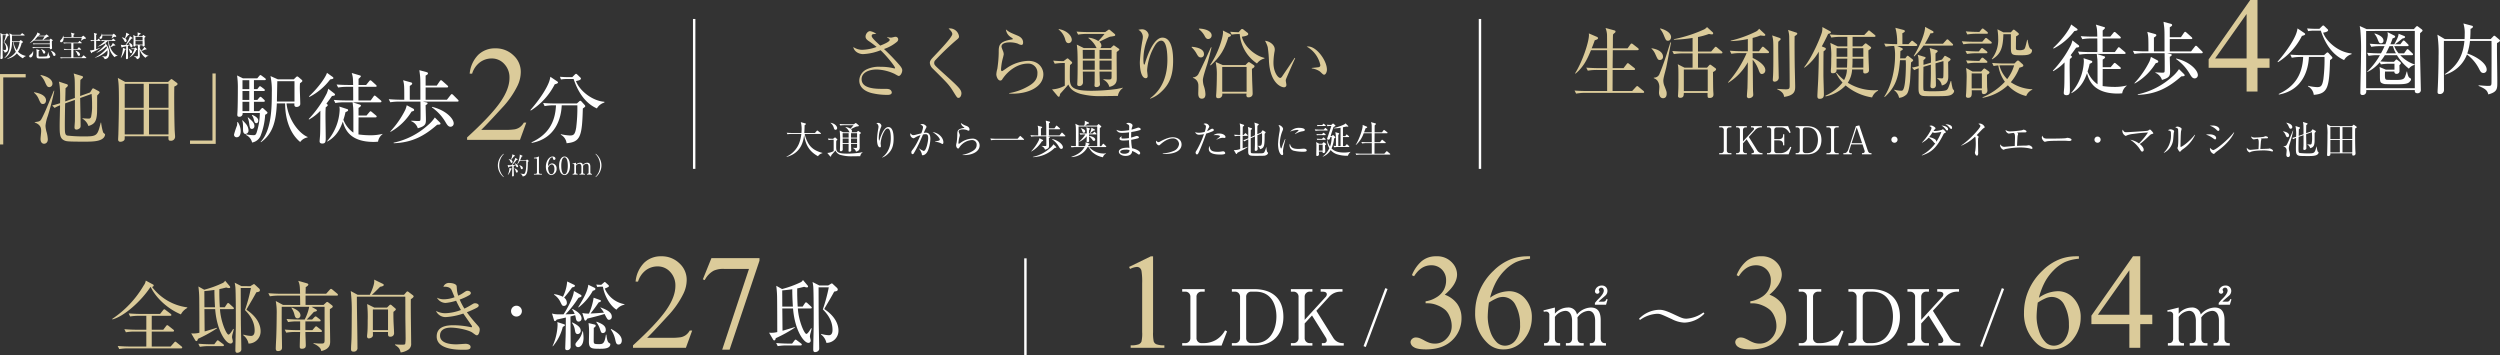 <svg xmlns="http://www.w3.org/2000/svg" width="1033.983" height="146.844" viewBox="0 0 1033.983 146.844">
  <rect x="0" y="0" width="1033.983" height="146.844" fill="#333333" stroke="none"/>
  <g id="グループ_3335" data-name="グループ 3335" transform="translate(16873.607 4981.844)">
    <path id="パス_27336" data-name="パス 27336" d="M-48.16-15.84V-16.1a21.718,21.718,0,0,1-14.56-8.448c.544-.128.672-.416.672-.576a.429.429,0,0,0-.256-.416l-3.008-1.632a4.451,4.451,0,0,1-.864,2.016A42.15,42.15,0,0,1-79.232-11.3l.128.192c4.672-1.216,11.68-7.3,15.68-13.344h.192c1.76,3.744,6.176,8.608,12.448,11.264A6.242,6.242,0,0,1-48.16-15.84ZM-50.24.512a.688.688,0,0,0-.32-.48l-1.952-1.6c-.256-.192-.416-.352-.576-.352s-.32.192-.416.288L-55.04.1h-7.808V-6.08h8.736c.224,0,.48-.064.48-.352,0-.224-.16-.352-.32-.48l-1.888-1.5c-.352-.288-.48-.32-.608-.32-.16,0-.352.192-.48.384l-1.152,1.5h-4.768v-5.76H-55.2c.192,0,.48-.032.48-.352a.683.683,0,0,0-.32-.48l-2.112-1.6A.769.769,0,0,0-57.7-15.3c-.128,0-.256.128-.448.352l-1.248,1.568h-8.1c-.448,0-2.72-.032-4.9-.224l.608,1.28A22.787,22.787,0,0,1-68-12.608h2.912v5.76h-4.16c-.96,0-2.944-.064-4.928-.224l.64,1.28A19.748,19.748,0,0,1-69.76-6.08h4.672V.1H-72c-.288,0-2.72-.032-4.928-.224l.64,1.28A22.709,22.709,0,0,1-72.512.864H-50.72C-50.528.864-50.24.832-50.24.512Zm15.552-16.64c-.192-3.1-.224-5.44-.192-7.52.96-.192,1.632-.352,2.848-.672a4.1,4.1,0,0,0,1.12.256c.1,0,.512,0,.512-.384a.672.672,0,0,0-.224-.448l-1.888-2.24a2.083,2.083,0,0,1-1.12,1.024,42.927,42.927,0,0,1-7.52,2.72l-2.4-1.344a41.673,41.673,0,0,1,.352,5.152c.032,1.856.064,11.52.064,13.984a9.9,9.9,0,0,1-3.392.256L-44.9-2.56c.1.16.256.416.512.416.416,0,.544-.512.64-.928a55.582,55.582,0,0,0,7.872-4.352l-.032-.224c-.416.1-4.128,1.28-5.056,1.5-.032-1.312-.064-7.744-.1-9.216h4.448c.7,8.992,4.416,14.24,6.368,14.24a.942.942,0,0,0,.928-1.056c0-.224-.32-1.344-.32-1.6a6.562,6.562,0,0,1,.288-1.536c.192-.64.32-1.28.448-1.76l-.256-.128c-.352.64-1.376,2.368-1.952,2.368-.864,0-3.232-5.5-3.52-10.528h5.248c.224,0,.512-.032.512-.32,0-.224-.16-.352-.32-.512l-1.472-1.344a1.092,1.092,0,0,0-.576-.352c-.256,0-.416.288-.512.416l-.9,1.344Zm-6.368,0c0-1.472-.032-5.568-.032-6.688,2.048-.192,3.424-.384,4.16-.48,0,1.536.032,3.648.256,7.168Zm15.328-8.736-2.816-1.44a16.962,16.962,0,0,1,.288,1.824c.192,1.952.192,12.192.192,15.584,0,1.472-.192,8.832-.192,10.464,0,.32,0,1.12.736,1.12s1.728-.448,1.728-1.408c0-1.6-.192-9.536-.192-11.36-.032-2.208-.064-13.76-.064-14.016h4.224a68.848,68.848,0,0,1-2.464,9.12c2.5,2.5,4,5.152,4,8.48,0,1.44-.48,2.208-1.536,2.208a12.716,12.716,0,0,1-3.1-.544l-.128.224a5.742,5.742,0,0,1,2.24,3.488,5.007,5.007,0,0,0,4.992-5.12c0-1.632-.608-5.408-5.856-8.864a8.227,8.227,0,0,1,.48-.928c1.216-2.08,2.5-4.224,3.616-6.3.928-.16,1.472-.256,1.472-.9a1.151,1.151,0,0,0-.352-.672l-1.7-1.568c-.064-.064-.256-.256-.384-.256s-.256.1-.48.224l-1.056.64ZM-38.656-.832c-.96,0-2.912-.064-4.928-.224l.64,1.28a21.526,21.526,0,0,1,3.776-.288h5.7c.192,0,.48-.064.48-.352,0-.256-.224-.384-.32-.48l-1.664-1.248c-.288-.224-.416-.32-.576-.32-.192,0-.32.16-.512.416l-.928,1.216ZM14.176-21.28a.84.84,0,0,0-.32-.512l-1.92-1.6c-.256-.192-.448-.352-.64-.352s-.32.16-.576.416l-1.44,1.6H.768c.032-.928.064-2.016.064-2.72.448-.288,1.088-.7,1.088-1.088,0-.224-.192-.384-.7-.544l-3.488-.992c.64,1.408.7,2.24.768,5.344H-9.7c-.288,0-2.688-.032-4.928-.224l.64,1.28a22.917,22.917,0,0,1,3.776-.288h8.7c.032,1.5.064,3.776.064,3.872H-8.512l-3.04-1.632a26.486,26.486,0,0,1,.384,5.472c0,.192-.032,5.856-.192,9.664-.032.64-.192,3.808-.192,4.512,0,.64.224,1.056.864,1.056.352,0,1.728-.032,1.728-1.408,0-1.184-.128-7.1-.128-8.448-.032-4.32,0-7.872,0-8.448H2.272A19,19,0,0,1,.416-11.072H-2.176c-.544,0-2.784-.032-4.928-.224l.64,1.28A22.6,22.6,0,0,1-2.72-10.3h1.248v3.616H-2.944c-.448,0-2.72-.032-4.9-.224l.608,1.28A22.787,22.787,0,0,1-3.456-5.92h1.984c-.032.864-.16,5.12-.16,6.08,0,.48.128.864.832.864C.864,1.024.864.1.864-.48c0-.8-.16-4.576-.16-5.44H7.072c.32,0,.48-.128.48-.32a.747.747,0,0,0-.32-.512L5.76-7.9c-.288-.224-.448-.352-.608-.352-.192,0-.32.128-.544.384L3.616-6.688H.7V-10.3H6.528c.288,0,.48-.064.48-.32a.747.747,0,0,0-.32-.512l-1.152-.9a1.122,1.122,0,0,0-.608-.32c-.16,0-.352.16-.576.384l-.864.9H1.248c.576-.544,2.336-2.432,2.976-3.168.768-.128,1.248-.288,1.248-.576,0-.192-.16-.352-.384-.48L3.264-16.32H8.64V-2.5c0,1.152-.224,1.376-1.376,1.376a24.592,24.592,0,0,1-3.2-.192l-.032.224A7.116,7.116,0,0,1,6.432.384a2.61,2.61,0,0,1,.832,1.6c3.68-.864,3.68-2.976,3.68-4.064,0-1.888-.192-11.2-.1-13.312.544-.288,1.184-.7,1.184-1.024a.879.879,0,0,0-.416-.608l-1.28-.992c-.288-.224-.448-.32-.608-.32-.192,0-.32.1-.544.32l-.992.928H.768V-20.96H13.7C13.984-20.96,14.176-21.056,14.176-21.28ZM-1.344-12.8c0-1.632-2.144-2.688-3.616-3.232l-.128.16A7.862,7.862,0,0,1-3.84-13.12c.256.96.48,1.568,1.312,1.568A1.178,1.178,0,0,0-1.344-12.8Zm46.816-7.84a.718.718,0,0,0-.288-.448l-1.76-1.344a.931.931,0,0,0-.544-.256c-.192,0-.32.16-.48.352l-.928,1.056H28.16c.768-.64,1.056-.928,3.456-3.328.96-.16,1.5-.384,1.5-.736,0-.288-.224-.416-.448-.512L29.12-27.584a2.177,2.177,0,0,1,.064.64c0,1.92-1.536,5.056-1.856,5.664H22.336l-2.88-1.568a69.572,69.572,0,0,1,.416,9.44c0,2.336-.032,8.352-.1,10.272-.032,1.184-.192,3.1-.192,4.288,0,.512.064,1.056,1.024,1.056A1.47,1.47,0,0,0,22.24.544c-.032-6.976-.224-14.048-.256-21.056H42.016c.032.64.032,6.848.032,8.1s.1,7.3.1,8.64a15.176,15.176,0,0,1-.16,2.784c-.128.256-.32.32-1.536.32-.608,0-1.536-.032-2.688-.1v.224C39.584.608,39.744,1.184,40.1,2.56A7.157,7.157,0,0,0,43.1,1.5a2.763,2.763,0,0,0,1.344-2.656c0-2.912-.224-15.808-.128-18.336C44.928-19.84,45.472-20.288,45.472-20.64Zm-7.36,5.408a.774.774,0,0,0-.384-.576l-1.312-1.12a.986.986,0,0,0-.576-.288c-.192,0-.352.192-.576.416l-.8.8H29.216L26.24-17.472a50.932,50.932,0,0,1,.224,6.848c0,1.5,0,3.84-.16,5.28-.064.672-.1,1.024-.1,1.184,0,.448.16.9.736.9.7,0,1.7-.48,1.7-1.28,0-.256,0-.608-.032-1.376H34.88c-.032,1.44-.032,1.952.928,1.952a1.427,1.427,0,0,0,1.568-1.568c0-.672-.192-3.9-.224-4.64-.064-2.176-.064-3.136-.032-4.064C37.44-14.5,38.112-14.976,38.112-15.232ZM34.88-6.688H28.608v-8.544H34.88ZM72.8-6.912c0-.48-.032-.832-1.024-1.92a56.719,56.719,0,0,1-4.288-5.248,41.322,41.322,0,0,0,4-1.792c.416-.224.9-.544.9-.992,0-.48-.64-.928-1.472-.928-.544,0-.672.1-1.632.672a25.519,25.519,0,0,1-2.816,1.536,26.05,26.05,0,0,1-1.952-3.744,20.548,20.548,0,0,0,3.808-1.728c.64-.352.8-.64.8-.992,0-.48-.608-.9-1.312-.9-.544,0-.672.1-1.824.864a12.263,12.263,0,0,1-2.08,1.152,13.359,13.359,0,0,1-.448-1.728c-.064-.288-.16-1.856-.192-2.176-.16-1.088-2.176-1.344-2.848-1.344a2.475,2.475,0,0,0-2.656,1.568c1.312-.1,2.72.128,3.328,1.216.224.416,1.088,2.624,1.312,3.1a13.032,13.032,0,0,1-4.384.864A6.293,6.293,0,0,1,55.1-20.1a4.2,4.2,0,0,0,3.584,2.176,19.555,19.555,0,0,0,4.352-.928,41.351,41.351,0,0,0,2.016,3.84,20.026,20.026,0,0,1-6.5,1.344,8.487,8.487,0,0,1-3.84-.96,4.351,4.351,0,0,0,4,2.56,27.541,27.541,0,0,0,7.3-1.472c2.3,3.3,3.2,4.608,3.3,4.768a1.464,1.464,0,0,1,.32.7c0,.192-.128.192-.288.192A.625.625,0,0,1,69.12-7.9a34.3,34.3,0,0,0-7.232-.8c-2.464,0-6.88.32-6.88,4.64,0,5.5,8.576,5.5,11.008,5.5,1.76,0,3.008,0,3.008-1.184,0-.928-1.216-1.28-2.048-1.28-.544,0-3.168.224-3.776.224-2.144,0-6.816-.288-6.816-3.616,0-3.04,3.2-3.3,4.448-3.3,2.976,0,7.52,1.056,8.96,2.08,1.344.992,1.5,1.088,1.824,1.088C72.448-4.544,72.8-6.208,72.8-6.912Z" transform="translate(-16748 -4838.624)" fill="#dbcb9a"/>
    <path id="パス_27347" data-name="パス 27347" d="M-5.248-22.592c-.128,2.656-3.04,7.84-4.288,9.664-3.328.064-3.9-.1-4.768-.352l.832,2.752c.064.16.1.384.352.384.352,0,.544-.288.768-.608.512-.128,3.168-.7,3.776-.864,0,.928-.064,5.536-.064,6.56,0,.768-.192,5.728-.192,6.144,0,.576.256.8.8.8a1.393,1.393,0,0,0,1.44-1.6c0-1.76-.064-10.368-.064-12.352.256-.064,1.6-.416,1.92-.512a13.458,13.458,0,0,1,.32,1.376c.1.448.256,1.28,1.152,1.28A1.241,1.241,0,0,0-2.08-11.264c0-.736-.416-2.272-3.744-3.872l-.16.192A6.974,6.974,0,0,1-4.928-13.12c-1.12.128-2.208.16-3.776.192A43.932,43.932,0,0,0-3.36-19.744c1.216-.448,1.248-.48,1.248-.8a.464.464,0,0,0-.224-.416Zm-8.7,22.88a19.651,19.651,0,0,0,4.1-8c.8-.48.9-.544.9-.768,0-.192-.224-.288-.384-.352l-2.784-.9A5.938,5.938,0,0,1-12-8.416,23.131,23.131,0,0,1-14.08.224ZM5.7-15.68a12.422,12.422,0,0,1,1.472,2.048c-1.216.1-4.608.352-5.536.352,1.76-2.272,1.984-2.528,3.328-4.544.736-.288.992-.384.992-.672,0-.128-.192-.288-.384-.352l-2.656-.96a25.46,25.46,0,0,1-1.92,6.56A9.9,9.9,0,0,1-1.76-13.5L-.9-10.72a.516.516,0,0,0,.416.384c.256,0,.416-.256.8-.832,3.712-.9,6.08-1.568,7.1-1.92,1.152,2.176,1.28,2.432,1.888,2.432a1.207,1.207,0,0,0,1.12-1.312c0-1.984-2.432-2.976-4.672-3.84Zm-19.168-5.376a7.191,7.191,0,0,1,2.528,2.816c.8,1.632.864,1.824,1.6,1.824A1.208,1.208,0,0,0-8.16-17.76a2.7,2.7,0,0,0-1.12-2.08,50.168,50.168,0,0,0,3.3-4.224c.64-.128,1.152-.256,1.152-.672a.413.413,0,0,0-.288-.384l-2.912-1.408a16.913,16.913,0,0,1-1.76,6.336,11.728,11.728,0,0,0-3.584-1.088Zm20.224-3.3c.64,3.872,3.04,7.936,5.6,9.5a5.618,5.618,0,0,1,3.328-2.08v-.192a10.919,10.919,0,0,1-8.16-6.464c.736-.288,1.728-.672,1.728-1.024a.759.759,0,0,0-.288-.48l-1.024-.928c-.128-.128-.288-.288-.384-.288a.683.683,0,0,0-.384.224l-1.12.96c-1.12-.032-1.376-.064-2.048-.1l.416.992a9.973,9.973,0,0,1,1.6-.128ZM-6.08-9.44A6.291,6.291,0,0,1-4.9-6.816c.224,1.344.352,2.048,1.28,2.048A1.345,1.345,0,0,0-2.432-6.24c0-1.024-.8-2.08-3.456-3.328ZM.672-25.184a2.793,2.793,0,0,1-.128.992C0-21.856-.992-19.936-3.456-15.9l.128.128a21.988,21.988,0,0,0,5.888-6.88c.768-.256,1.088-.352,1.088-.8,0-.288-.224-.384-.384-.48ZM4-9.728A9.331,9.331,0,0,1,5.568-6.72C5.984-5.5,6.08-5.184,6.784-5.184A1.222,1.222,0,0,0,7.936-6.528c0-1.888-1.952-2.624-3.808-3.36ZM9.984-6.72a11.06,11.06,0,0,1,1.824,4.032c.352,1.6.512,2.24,1.44,2.24S14.56-1.28,14.56-2.112c0-2.208-2.432-3.68-4.448-4.8ZM.8-9.312a28.654,28.654,0,0,1,.224,4.448c0,.512-.064,3.136-.064,3.2,0,2.976,1.184,2.976,4.64,2.976,1.344,0,4.224,0,4.224-1.92,0-.192-.064-.224-.384-.416-.448-.288-.928-.576-1.248-3.488H8c-.608,3.9-1.344,3.9-2.976,3.9-1.952,0-2.08-.128-2.08-1.472s.032-4.1.032-5.248c.384-.256.8-.512.8-.928A.482.482,0,0,0,3.392-8.7ZM-1.7-5.92a7.656,7.656,0,0,1-1.7,3.552C-4.48-1.056-4.608-.9-4.608-.48A1.119,1.119,0,0,0-3.552.64c1.056,0,2.3-1.12,2.3-3.936A20.042,20.042,0,0,0-1.5-5.888Z" transform="translate(-16631 -4838.908)" fill="#fff"/>
    <path id="パス_27348" data-name="パス 27348" d="M-2.324-7.137-4.922,0H-26.8V-1.012q9.652-8.8,13.59-14.383t3.938-10.2a8.067,8.067,0,0,0-2.16-5.8A6.887,6.887,0,0,0-16.6-33.66a8.075,8.075,0,0,0-4.908,1.6,9.284,9.284,0,0,0-3.213,4.689H-25.73a12.721,12.721,0,0,1,3.514-7.766,9.823,9.823,0,0,1,7.068-2.707,10.454,10.454,0,0,1,7.533,2.9,9.168,9.168,0,0,1,3.021,6.836,13.236,13.236,0,0,1-1.312,5.633A37.131,37.131,0,0,1-12.469-13.1q-6.809,7.438-8.5,8.969h9.68A26.441,26.441,0,0,0-7.15-4.348,5.4,5.4,0,0,0-5-5.236a5.818,5.818,0,0,0,1.668-1.9ZM5.633-37.078H25.512v1.039L13.152.766H10.09L21.164-32.621h-10.2a9.559,9.559,0,0,0-4.4.738A9.181,9.181,0,0,0,2.871-28l-.793-.3Z" transform="translate(-16585 -4838)" fill="#dbcb9a"/>
    <path id="パス_27349" data-name="パス 27349" d="M-2.688-16.128c-.192-3.1-.224-5.44-.192-7.52.96-.192,1.632-.352,2.848-.672a4.1,4.1,0,0,0,1.12.256c.1,0,.512,0,.512-.384a.672.672,0,0,0-.224-.448l-1.888-2.24a2.083,2.083,0,0,1-1.12,1.024,42.927,42.927,0,0,1-7.52,2.72l-2.4-1.344a41.673,41.673,0,0,1,.352,5.152c.032,1.856.064,11.52.064,13.984a9.9,9.9,0,0,1-3.392.256L-12.9-2.56c.1.16.256.416.512.416.416,0,.544-.512.64-.928A55.582,55.582,0,0,0-3.872-7.424L-3.9-7.648c-.416.1-4.128,1.28-5.056,1.5-.032-1.312-.064-7.744-.1-9.216h4.448C-3.9-6.368-.192-1.12,1.76-1.12a.942.942,0,0,0,.928-1.056c0-.224-.32-1.344-.32-1.6a6.562,6.562,0,0,1,.288-1.536c.192-.64.32-1.28.448-1.76L2.848-7.2C2.5-6.56,1.472-4.832.9-4.832c-.864,0-3.232-5.5-3.52-10.528H2.624c.224,0,.512-.032.512-.32,0-.224-.16-.352-.32-.512L1.344-17.536a1.092,1.092,0,0,0-.576-.352c-.256,0-.416.288-.512.416l-.9,1.344Zm-6.368,0c0-1.472-.032-5.568-.032-6.688,2.048-.192,3.424-.384,4.16-.48,0,1.536.032,3.648.256,7.168ZM6.272-24.864,3.456-26.3a16.962,16.962,0,0,1,.288,1.824c.192,1.952.192,12.192.192,15.584,0,1.472-.192,8.832-.192,10.464,0,.32,0,1.12.736,1.12S6.208,2.24,6.208,1.28c0-1.6-.192-9.536-.192-11.36-.032-2.208-.064-13.76-.064-14.016h4.224a68.848,68.848,0,0,1-2.464,9.12c2.5,2.5,4,5.152,4,8.48,0,1.44-.48,2.208-1.536,2.208a12.716,12.716,0,0,1-3.1-.544l-.128.224A5.742,5.742,0,0,1,9.184-1.12a5.007,5.007,0,0,0,4.992-5.12c0-1.632-.608-5.408-5.856-8.864a8.227,8.227,0,0,1,.48-.928c1.216-2.08,2.5-4.224,3.616-6.3.928-.16,1.472-.256,1.472-.9a1.151,1.151,0,0,0-.352-.672l-1.7-1.568c-.064-.064-.256-.256-.384-.256s-.256.1-.48.224l-1.056.64ZM-6.656-.832c-.96,0-2.912-.064-4.928-.224l.64,1.28A21.526,21.526,0,0,1-7.168-.064h5.7c.192,0,.48-.064.48-.352,0-.256-.224-.384-.32-.48L-2.976-2.144c-.288-.224-.416-.32-.576-.32-.192,0-.32.16-.512.416L-4.992-.832Z" transform="translate(-16541 -4838.908)" fill="#fff"/>
    <path id="パス_27337" data-name="パス 27337" d="M2.24-12.16A2.247,2.247,0,0,0,0-14.4a2.226,2.226,0,0,0-2.24,2.24A2.226,2.226,0,0,0,0-9.92,2.247,2.247,0,0,0,2.24-12.16Z" transform="translate(-16660 -4841)" fill="#fff"/>
    <path id="パス_27350" data-name="パス 27350" d="M-24.456-30.023a15.063,15.063,0,0,1,4.006-5.783,9.042,9.042,0,0,1,6.029-2.037,8.337,8.337,0,0,1,6.836,2.9,7.087,7.087,0,0,1,1.8,4.621q0,4.047-5.086,8.367A11.008,11.008,0,0,1-5.7-18.129a9.911,9.911,0,0,1,1.75,5.852,12.309,12.309,0,0,1-3.062,8.34Q-11,.656-18.577.656q-3.746,0-5.1-.93a2.541,2.541,0,0,1-1.354-2,1.858,1.858,0,0,1,.643-1.395,2.181,2.181,0,0,1,1.545-.6,4.727,4.727,0,0,1,1.395.219,16.425,16.425,0,0,1,2.105,1,13.365,13.365,0,0,0,2.27,1.025,7.545,7.545,0,0,0,2.16.3,6.5,6.5,0,0,0,4.854-2.16A7.152,7.152,0,0,0-8-9a9.856,9.856,0,0,0-.957-4.211,7.46,7.46,0,0,0-1.559-2.324,11.331,11.331,0,0,0-3.227-1.982,10.428,10.428,0,0,0-4.184-.889H-18.8v-.82a11.3,11.3,0,0,0,4.334-1.559,8.239,8.239,0,0,0,3.158-3.09,8.144,8.144,0,0,0,.984-3.965,6.1,6.1,0,0,0-1.764-4.553,6.006,6.006,0,0,0-4.389-1.736q-4.238,0-7.082,4.539ZM24.4-37.844v1.012A18.044,18.044,0,0,0,18.509-35.4,16.519,16.519,0,0,0,14-32.1a20.847,20.847,0,0,0-3.691,4.936A29.5,29.5,0,0,0,7.859-20.7a13.864,13.864,0,0,1,7.9-2.707,8.637,8.637,0,0,1,6.59,3.063,11.243,11.243,0,0,1,2.789,7.875,13.975,13.975,0,0,1-2.816,8.477A10.58,10.58,0,0,1,13.355.656,9.032,9.032,0,0,1,6.9-1.859a16.641,16.641,0,0,1-5.2-12.687,23.008,23.008,0,0,1,2-9.461,24.461,24.461,0,0,1,5.7-7.957,21.02,21.02,0,0,1,7.1-4.676,18.965,18.965,0,0,1,6.316-1.2ZM7.394-18.7A47.227,47.227,0,0,0,6.9-12.742a19.036,19.036,0,0,0,.971,5.7A11.167,11.167,0,0,0,10.757-2.16,4.822,4.822,0,0,0,14.148-.875,5.465,5.465,0,0,0,18.4-3.117a9.722,9.722,0,0,0,1.873-6.4,16.693,16.693,0,0,0-1.859-8.094,5.775,5.775,0,0,0-5.277-3.418,6.475,6.475,0,0,0-2.229.438A21.71,21.71,0,0,0,7.394-18.7Z" transform="translate(-16265.191 -4838)" fill="#dbcb9a"/>
    <path id="パス_27351" data-name="パス 27351" d="M-3.6-37.844v1.012A18.044,18.044,0,0,0-9.491-35.4,16.518,16.518,0,0,0-14-32.1a20.847,20.847,0,0,0-3.691,4.936A29.5,29.5,0,0,0-20.141-20.7a13.864,13.864,0,0,1,7.9-2.707,8.637,8.637,0,0,1,6.59,3.063A11.243,11.243,0,0,1-2.86-12.469,13.975,13.975,0,0,1-5.677-3.992,10.58,10.58,0,0,1-14.645.656,9.032,9.032,0,0,1-21.1-1.859a16.641,16.641,0,0,1-5.2-12.687,23.008,23.008,0,0,1,2-9.461,24.461,24.461,0,0,1,5.7-7.957,21.02,21.02,0,0,1,7.1-4.676,18.965,18.965,0,0,1,6.316-1.2ZM-20.606-18.7a47.227,47.227,0,0,0-.492,5.961,19.036,19.036,0,0,0,.971,5.7A11.167,11.167,0,0,0-17.243-2.16,4.822,4.822,0,0,0-13.852-.875,5.465,5.465,0,0,0-9.6-3.117a9.722,9.722,0,0,0,1.873-6.4,16.693,16.693,0,0,0-1.859-8.094,5.775,5.775,0,0,0-5.277-3.418,6.475,6.475,0,0,0-2.229.438A21.71,21.71,0,0,0-20.606-18.7Zm47.365,5.031v3.883H21.782V0H17.27V-9.789H1.575v-3.5l17.2-24.555h3.008v24.172Zm-9.488,0v-18.4L4.255-13.672Z" transform="translate(-16010.191 -4838)" fill="#dbcb9a"/>
    <path id="パス_27352" data-name="パス 27352" d="M-7.437-33.441l9.023-4.4h.9V-6.535a16.628,16.628,0,0,0,.26,3.883,2.03,2.03,0,0,0,1.08,1.176,9.2,9.2,0,0,0,3.336.465V0H-6.781V-1.012a9.408,9.408,0,0,0,3.391-.451A2.24,2.24,0,0,0-2.324-2.529a14.491,14.491,0,0,0,.3-4.006V-26.551a29.438,29.438,0,0,0-.273-5.2,2.193,2.193,0,0,0-.7-1.285,1.871,1.871,0,0,0-1.217-.41,7.278,7.278,0,0,0-2.816.848Z" transform="translate(-16399.191 -4838)" fill="#dbcb9a"/>
    <path id="パス_27353" data-name="パス 27353" d="M-11.156-30.023A15.063,15.063,0,0,1-7.15-35.807a9.042,9.042,0,0,1,6.029-2.037,8.337,8.337,0,0,1,6.836,2.9,7.087,7.087,0,0,1,1.8,4.621q0,4.047-5.086,8.367A11.008,11.008,0,0,1,7.6-18.129a9.911,9.911,0,0,1,1.75,5.852,12.309,12.309,0,0,1-3.062,8.34Q2.3.656-5.277.656q-3.746,0-5.1-.93a2.541,2.541,0,0,1-1.354-2,1.858,1.858,0,0,1,.643-1.395,2.181,2.181,0,0,1,1.545-.6,4.727,4.727,0,0,1,1.395.219,16.425,16.425,0,0,1,2.105,1,13.365,13.365,0,0,0,2.27,1.025,7.545,7.545,0,0,0,2.16.3A6.5,6.5,0,0,0,3.24-3.883,7.152,7.152,0,0,0,5.3-9a9.856,9.856,0,0,0-.957-4.211,7.46,7.46,0,0,0-1.559-2.324A11.331,11.331,0,0,0-.437-17.514,10.428,10.428,0,0,0-4.621-18.4H-5.5v-.82a11.3,11.3,0,0,0,4.334-1.559A8.239,8.239,0,0,0,2-23.871a8.144,8.144,0,0,0,.984-3.965,6.1,6.1,0,0,0-1.764-4.553,6.006,6.006,0,0,0-4.389-1.736q-4.238,0-7.082,4.539Z" transform="translate(-16144.191 -4838)" fill="#dbcb9a"/>
    <path id="パス_27354" data-name="パス 27354" d="M-13.056-14.56l.16.608a2.789,2.789,0,0,1,.96-.128,1.319,1.319,0,0,1,1.312,1.5v9.632c0,1.248-.64,1.92-1.6,1.92H-12.8V0h6.656V-1.024H-6.72c-.864,0-1.6-.576-1.6-1.92v-8.9A5.689,5.689,0,0,1-4-14.368c2.688,0,2.784,3.392,2.784,4.064v7.36c0,1.312-.736,1.92-1.632,1.92h-.928V0h7.36V-1.024H2.656c-.864,0-1.6-.576-1.6-1.92V-10.5a7.442,7.442,0,0,0-.064-1.088,6.028,6.028,0,0,1,4.544-2.784c2.656,0,2.784,3.168,2.784,4.064v7.36c0,1.056-.48,1.92-1.6,1.92H6.112V0H12.8V-1.024h-.576c-.96,0-1.6-.7-1.6-1.92V-10.5c0-3.552-1.28-5.248-4.1-5.248A7.973,7.973,0,0,0,.8-12.864a3.551,3.551,0,0,0-3.84-2.88,7.206,7.206,0,0,0-5.28,2.528v-2.528ZM8.224-16.9h4.608L13.5-19.1l-.512-.16c-.16.448-.416,1.088-1.248,1.088H9.76c.32-.448,2.3-2.048,2.656-2.4a2.562,2.562,0,0,0,.992-2.08,2.161,2.161,0,0,0-2.336-2.176,2.7,2.7,0,0,0-2.816,2.3.993.993,0,0,0,.96,1.088.883.883,0,0,0,.9-.832c0-.128-.288-.7-.288-.832a1.061,1.061,0,0,1,1.088-.864c.736,0,.992.768.992,1.184,0,1.12-1.152,2.368-1.824,3.1a18.61,18.61,0,0,0-1.856,2.048Z" transform="translate(-16222.191 -4838.908)" fill="#fff"/>
    <path id="パス_27355" data-name="パス 27355" d="M-13.056-14.56l.16.608a2.789,2.789,0,0,1,.96-.128,1.319,1.319,0,0,1,1.312,1.5v9.632c0,1.248-.64,1.92-1.6,1.92H-12.8V0h6.656V-1.024H-6.72c-.864,0-1.6-.576-1.6-1.92v-8.9A5.689,5.689,0,0,1-4-14.368c2.688,0,2.784,3.392,2.784,4.064v7.36c0,1.312-.736,1.92-1.632,1.92h-.928V0h7.36V-1.024H2.656c-.864,0-1.6-.576-1.6-1.92V-10.5a7.442,7.442,0,0,0-.064-1.088,6.028,6.028,0,0,1,4.544-2.784c2.656,0,2.784,3.168,2.784,4.064v7.36c0,1.056-.48,1.92-1.6,1.92H6.112V0H12.8V-1.024h-.576c-.96,0-1.6-.7-1.6-1.92V-10.5c0-3.552-1.28-5.248-4.1-5.248A7.973,7.973,0,0,0,.8-12.864a3.551,3.551,0,0,0-3.84-2.88,7.206,7.206,0,0,0-5.28,2.528v-2.528ZM8.224-16.9h4.608L13.5-19.1l-.512-.16c-.16.448-.416,1.088-1.248,1.088H9.76c.32-.448,2.3-2.048,2.656-2.4a2.562,2.562,0,0,0,.992-2.08,2.161,2.161,0,0,0-2.336-2.176,2.7,2.7,0,0,0-2.816,2.3.993.993,0,0,0,.96,1.088.883.883,0,0,0,.9-.832c0-.128-.288-.7-.288-.832a1.061,1.061,0,0,1,1.088-.864c.736,0,.992.768.992,1.184,0,1.12-1.152,2.368-1.824,3.1a18.61,18.61,0,0,0-1.856,2.048Z" transform="translate(-15964.191 -4838.908)" fill="#fff"/>
    <path id="パス_27356" data-name="パス 27356" d="M13.536-13.248l-.416-.48a13.422,13.422,0,0,1-6.976,2.592c-1.472,0-2.048-.288-5.6-1.952-3.2-1.5-4.48-1.728-5.76-1.728a12.041,12.041,0,0,0-8.32,3.744l.416.48a13.172,13.172,0,0,1,6.976-2.56c1.408,0,1.5.064,6.144,2.176A12.336,12.336,0,0,0,5.248-9.5,11.989,11.989,0,0,0,13.536-13.248Z" transform="translate(-16182.191 -4838.908)" fill="#fff"/>
    <path id="パス_27357" data-name="パス 27357" d="M-24.16-23.36h-9.312V-22.3h1.088a2.063,2.063,0,0,1,2.3,2.208V-3.232a2.076,2.076,0,0,1-2.3,2.208h-1.088V0h16.288l2.272-5.888-.832-.416a10.344,10.344,0,0,1-3.712,3.936,10.242,10.242,0,0,1-4.96,1.344h-.864a2.054,2.054,0,0,1-2.272-2.208V-20.1A2.053,2.053,0,0,1-25.28-22.3h1.12ZM-12.928-22.3h1.088a2.063,2.063,0,0,1,2.3,2.208V-3.232a2.063,2.063,0,0,1-2.3,2.208h-1.088V0h9.472C5.5,0,8.384-6.368,8.384-11.84c0-7.68-4.64-11.52-12.128-11.52h-9.184Zm5.92,2.208A2.053,2.053,0,0,1-4.736-22.3h1.664C3.84-22.3,5.5-16.16,5.5-12.1,5.5-6.208,2.592-1.024-3.2-1.024H-4.736A2.054,2.054,0,0,1-7.008-3.232Zm34.144.1a6.273,6.273,0,0,1,5.12-2.3h.576V-23.36H23.808V-22.3h.832c.7,0,1.7.16,1.7,1.088a1.583,1.583,0,0,1-.416,1.024l-8.736,9.536V-20.1a2.078,2.078,0,0,1,2.3-2.208h.9V-23.36h-8.9V-22.3h.9A2.053,2.053,0,0,1,14.656-20.1V-3.232a2.052,2.052,0,0,1-2.272,2.208h-.9V0h8.9V-1.024h-.9a2.078,2.078,0,0,1-2.3-2.208v-5.92l3.04-3.3,5.664,9.056a2.575,2.575,0,0,1,.448,1.312,1.161,1.161,0,0,1-1.28,1.056h-.768V0h9.056V-1.024H32.9A4.518,4.518,0,0,1,29.12-3.04l-7.1-11.36Z" transform="translate(-16351.191 -4838.908)" fill="#fff"/>
    <path id="パス_27358" data-name="パス 27358" d="M-24.16-23.36h-9.312V-22.3h1.088a2.063,2.063,0,0,1,2.3,2.208V-3.232a2.076,2.076,0,0,1-2.3,2.208h-1.088V0h16.288l2.272-5.888-.832-.416a10.344,10.344,0,0,1-3.712,3.936,10.242,10.242,0,0,1-4.96,1.344h-.864a2.054,2.054,0,0,1-2.272-2.208V-20.1A2.053,2.053,0,0,1-25.28-22.3h1.12ZM-12.928-22.3h1.088a2.063,2.063,0,0,1,2.3,2.208V-3.232a2.063,2.063,0,0,1-2.3,2.208h-1.088V0h9.472C5.5,0,8.384-6.368,8.384-11.84c0-7.68-4.64-11.52-12.128-11.52h-9.184Zm5.92,2.208A2.053,2.053,0,0,1-4.736-22.3h1.664C3.84-22.3,5.5-16.16,5.5-12.1,5.5-6.208,2.592-1.024-3.2-1.024H-4.736A2.054,2.054,0,0,1-7.008-3.232Zm34.144.1a6.273,6.273,0,0,1,5.12-2.3h.576V-23.36H23.808V-22.3h.832c.7,0,1.7.16,1.7,1.088a1.583,1.583,0,0,1-.416,1.024l-8.736,9.536V-20.1a2.078,2.078,0,0,1,2.3-2.208h.9V-23.36h-8.9V-22.3h.9A2.053,2.053,0,0,1,14.656-20.1V-3.232a2.052,2.052,0,0,1-2.272,2.208h-.9V0h8.9V-1.024h-.9a2.078,2.078,0,0,1-2.3-2.208v-5.92l3.04-3.3,5.664,9.056a2.575,2.575,0,0,1,.448,1.312,1.161,1.161,0,0,1-1.28,1.056h-.768V0h9.056V-1.024H32.9A4.518,4.518,0,0,1,29.12-3.04l-7.1-11.36Z" transform="translate(-16096.191 -4838.908)" fill="#fff"/>
    <path id="パス_27359" data-name="パス 27359" d="M9,0,0,24" transform="translate(-16309.191 -4862.5)" fill="none" stroke="#fff" stroke-width="1"/>
    <path id="パス_27360" data-name="パス 27360" d="M9,0,0,24" transform="translate(-16054.191 -4862.5)" fill="none" stroke="#fff" stroke-width="1"/>
    <path id="パス_27339" data-name="パス 27339" d="M0,0H1V40H0Z" transform="translate(-16450 -4875)" fill="#fff"/>
    <path id="パス_27340" data-name="パス 27340" d="M11.664-.372V-.456A6.26,6.26,0,0,1,8.412-2.172,11.668,11.668,0,0,0,9.936-5.808c.24-.1.528-.216.528-.384,0-.108-.06-.156-.132-.216L9.72-6.9a.338.338,0,0,0-.192-.108c-.06,0-.108.06-.156.108l-.408.408H5.928c0-.8.012-1.6.012-2.4h5.04c.072,0,.18-.024.18-.132a.246.246,0,0,0-.12-.18l-.708-.528c-.1-.072-.132-.12-.228-.12-.048,0-.108.072-.18.144l-.516.528H6.1L4.86-9.8a10.6,10.6,0,0,1,.264,3.132c0,3.492-.36,4.884-2.328,7.044l.072.072C3.924-.228,5.928-1.548,5.928-6.2H6.4A9.75,9.75,0,0,0,7.512-2.16,7.973,7.973,0,0,1,3.912.648l.036.1a6.755,6.755,0,0,0,4-2.268A7.987,7.987,0,0,0,10.44.54,2.493,2.493,0,0,1,11.664-.372ZM4.644-9.024a.3.3,0,0,0-.1-.18L3.984-9.7c-.06-.06-.1-.084-.156-.084s-.12.072-.144.084l-.408.36H2.184l-1.08-.6A23.091,23.091,0,0,1,1.3-6.228C1.3-6,1.272-2.616,1.2-.72,1.188-.528,1.116.324,1.116.48c0,.336.216.36.324.36.672,0,.672-.5.672-.732,0-.156-.048-.936-.048-1.1-.024-1.848,0-7.9,0-8.052h1.3A12.2,12.2,0,0,1,2.484-6.12,3.638,3.638,0,0,1,3.492-3.7c0,.792-.276.792-.492.792a4.709,4.709,0,0,1-.852-.084l-.036.06a1.718,1.718,0,0,1,.768,1.1A1.467,1.467,0,0,0,4.3-3.42,3.65,3.65,0,0,0,2.652-6.144,22.727,22.727,0,0,0,4.176-8.736C4.332-8.784,4.644-8.844,4.644-9.024ZM9.072-6.2A11.186,11.186,0,0,1,7.9-2.784,8.1,8.1,0,0,1,6.588-6.2Zm13.716-.684c0-.072-.06-.132-.132-.192l-.516-.408c-.048-.036-.12-.108-.18-.108s-.132.084-.192.144l-.348.336h-2.6c.168-.108.432-.288.636-.432,1-.7,1.08-.756,1.224-.792.36-.084.456-.1.456-.24,0-.084-.06-.132-.12-.18L20.448-9.2a.569.569,0,0,0-.252-.132c-.048,0-.132.072-.2.132l-.432.36H16.884c.1-.108.216-.252.276-.324.192-.048.444-.132.444-.252a.271.271,0,0,0-.168-.228l-1.056-.516a1.789,1.789,0,0,1-.168.672,16.152,16.152,0,0,1-2.94,3.708l.036.048a9.472,9.472,0,0,0,1.68-1.092h6.588V-5.6H16.392c-.36,0-1.1-.012-1.848-.072l.24.468A8.072,8.072,0,0,1,16.2-5.316h5.376v1.272H16.212c-.324,0-1.08-.024-1.836-.084l.228.48a8.144,8.144,0,0,1,1.416-.108h5.556V-3.6c0,.144,0,.384.372.384a.511.511,0,0,0,.552-.5c0-.1-.036-.54-.036-.648-.024-.48-.036-.948-.06-2.16.06-.048.108-.084.264-.192C22.74-6.78,22.788-6.828,22.788-6.888Zm-3.1,4.848c0-.18-.144-.8-1.716-1.248l-.048.072a2.694,2.694,0,0,1,.636.96c.288.7.348.84.672.84C19.584-1.416,19.692-1.764,19.692-2.04Zm-.276-6.516a15.184,15.184,0,0,1-.888,1.44H15.312c.18-.192,1.14-1.26,1.308-1.44ZM23.928-.972c0-.84-1.38-1.56-2.028-1.668l-.012.024a3.726,3.726,0,0,1,.828,1.332c.336.756.372.84.708.84A.5.5,0,0,0,23.928-.972ZM21.7-.084c0-.144-.072-.216-.264-.4a4.016,4.016,0,0,1-.456-1.5h-.084a10.981,10.981,0,0,1-.36,1.356.56.56,0,0,1-.36.36,25.907,25.907,0,0,1-2.688.084c-.288,0-.528-.012-.552-.228-.024-.192,0-1.8,0-1.956.036-.036.228-.18.264-.216a.2.2,0,0,0,.1-.144c0-.072-.12-.144-.192-.168l-1.128-.36a10.261,10.261,0,0,1,.1,2.472c0,1.14.1,1.392,1.416,1.392.7,0,3.024,0,3.432-.084C21.564.408,21.7.06,21.7-.084ZM14.7-1.9c0-.216-.012-.372-.024-.516H14.6a2.822,2.822,0,0,1-.924,1.284c-.372.288-.636.492-.636.792A.527.527,0,0,0,13.56.18C14.232.18,14.7-.78,14.7-1.9ZM36.516-7.764a.352.352,0,0,0-.12-.228l-.744-.672c-.1-.084-.144-.132-.24-.132-.06,0-.1.024-.24.132l-.528.408H31.38c0-.7,0-.78.012-.912.12-.084.408-.312.408-.384,0-.12-.144-.156-.216-.18l-1.3-.348a3.458,3.458,0,0,1,.228,1.824H27.264a3.011,3.011,0,0,0-.12-.54h-.1a2.419,2.419,0,0,1-.708,1.452c-.4.432-.528.564-.528.828a.429.429,0,0,0,.468.408c.9,0,1.032-1.452,1.008-1.86H34.8a6.434,6.434,0,0,1-.36,1.176l.084.048c.168-.108.936-.636,1.128-.732C36.468-7.584,36.516-7.584,36.516-7.764ZM34.056-.972c0-.864-1.056-1.4-1.92-1.668l-.036.06a4.316,4.316,0,0,1,.828,1.332c.216.552.312.768.648.768A.475.475,0,0,0,34.056-.972Zm2.616,1.3a.258.258,0,0,0-.12-.18l-.78-.708a.391.391,0,0,0-.216-.12c-.06,0-.108.06-.192.144l-.636.708H31.32v-3.18h3.024c.06,0,.18,0,.18-.132,0-.072-.06-.12-.12-.18l-.588-.552a.381.381,0,0,0-.216-.132c-.072,0-.108.048-.2.168l-.456.54H31.32V-5.688h3.264c.072,0,.192,0,.192-.12,0-.072-.048-.12-.12-.192l-.576-.516c-.048-.048-.144-.132-.2-.132s-.084.024-.192.156l-.432.516h-4.26c-.228,0-.948,0-1.848-.072l.24.48a9.724,9.724,0,0,1,1.416-.12h1.644V-3.3H29.2c-.612,0-1.236-.024-1.848-.084l.24.48A8.293,8.293,0,0,1,29-3.012h1.44V.168H27.7c-.612,0-1.224-.024-1.836-.084l.24.48A8.166,8.166,0,0,1,27.5.456h8.8C36.636.456,36.672.456,36.672.324ZM40.224.312a11.005,11.005,0,0,0,5.184-3.12,4.97,4.97,0,0,1,.036.588,3.692,3.692,0,0,1-.336,1.656.678.678,0,0,1-.684.336,6.935,6.935,0,0,1-1.212-.156v.1A2.042,2.042,0,0,1,44.256.876c1.536-.1,1.92-1.32,1.92-2.6a5.742,5.742,0,0,0-1.7-4.008,9.57,9.57,0,0,0,1.092-.924h.12A13.176,13.176,0,0,0,46.656-2.3,8.653,8.653,0,0,0,48.336.06,1.607,1.607,0,0,1,49.6-.432l.024-.084a6.21,6.21,0,0,1-3.048-3.5A13.935,13.935,0,0,0,48.1-4.764a1.314,1.314,0,0,0,.324.048c.156,0,.24-.048.24-.156,0-.084-.06-.132-.144-.2l-.888-.744A4.145,4.145,0,0,1,46.5-4.212a8.72,8.72,0,0,1-.612-2.448H48.54c.06,0,.18-.012.18-.132a.246.246,0,0,0-.12-.18l-.624-.516c-.036-.036-.144-.132-.216-.132s-.156.108-.18.144l-.384.528H44.664c-.12,0-.852,0-1.848-.084l.24.48a6.5,6.5,0,0,1,1.332-.108,12.249,12.249,0,0,1-3.024,2.316l.012.06a8.591,8.591,0,0,0,2.892-1.308,4.638,4.638,0,0,1,.288.42A20.135,20.135,0,0,1,40.836-1.8l.024.06a11.568,11.568,0,0,0,4.1-2.712,4.972,4.972,0,0,1,.24.636,14.936,14.936,0,0,1-5,4.068Zm.5-7.26v-2.22c.324-.2.36-.216.36-.324,0-.084-.06-.144-.228-.192L39.78-9.96a3.127,3.127,0,0,1,.144.792c.024.324,0,1.872,0,2.22-.672-.012-1.08-.036-1.56-.084l.24.48a8.161,8.161,0,0,1,1.32-.108c0,.144.012,3.2.012,3.624a7.714,7.714,0,0,1-1.548.312,1.163,1.163,0,0,1-.276-.036l.564,1.008c.036.06.084.156.168.156.132,0,.156-.108.2-.324A16.689,16.689,0,0,0,42.5-3.8l-.012-.06c-.624.252-1.512.528-1.764.612V-6.66h1.644c.072,0,.18-.012.18-.132a.246.246,0,0,0-.12-.18L41.9-7.428c-.072-.06-.156-.132-.216-.132-.1,0-.132.084-.18.144l-.324.468Zm2.52-2.268a3.778,3.778,0,0,0-.12-.468h-.072a1.777,1.777,0,0,1-.516,1.152c-.36.384-.4.42-.4.624a.386.386,0,0,0,.42.408c.24,0,.828-.132.72-1.428h4.224a8.075,8.075,0,0,1-.4,1.176l.048.036c.156-.1.876-.576,1.044-.684.4.048.444.06.528.06s.312,0,.312-.24a.439.439,0,0,0-.132-.3l-.7-.636c-.048-.048-.132-.12-.192-.12s-.12.072-.18.12l-.336.3ZM59.94-4.848c-.012.276-.012.468.312.468a.5.5,0,0,0,.564-.528c0-.264-.108-2.58-.108-3.072.4-.288.444-.312.444-.42,0-.072-.084-.156-.156-.2l-.564-.42a.356.356,0,0,0-.18-.084.379.379,0,0,0-.2.132l-.324.372H58.092a8.7,8.7,0,0,0,.648-.768c.312-.06.432-.1.432-.252,0-.12-.108-.168-.2-.2l-1.128-.36a2.784,2.784,0,0,1,.06.588,4.515,4.515,0,0,1-.108,1h-.72L56.1-9.12a19.112,19.112,0,0,1,.108,2.388c0,.324-.06,1.9-.06,2.064,0,.216.12.312.384.312a.44.44,0,0,0,.48-.492h.96a5.442,5.442,0,0,1,.036.864v3.24c0,.36-.012.456-.492.456-.156,0-.96-.048-1.152-.072l-.012.1c.972.408,1.1.78,1.236,1.164,1.2-.216,1.2-1.044,1.2-1.332,0-.4-.072-2.352-.072-2.8A6.66,6.66,0,0,0,61.152.336a1.612,1.612,0,0,1,1.212-.768v-.1a4.938,4.938,0,0,1-2.9-1.956,16.565,16.565,0,0,0,1.608-.636c.12.012.276.024.312.024.18,0,.192-.132.192-.156a.267.267,0,0,0-.06-.156l-.828-.828a4.73,4.73,0,0,1-1.3,1.632,4.262,4.262,0,0,1-.7-1.644c.1-.048.312-.168.312-.312,0-.12-.18-.192-.264-.216l-.216-.072ZM57-5.136V-6.588h2.94v1.452Zm2.94-3.18v1.44H57v-1.44Zm-3.372,5.04A7.724,7.724,0,0,1,54.492.108l.024.072a6.123,6.123,0,0,0,2.808-3.072c.36-.132.4-.18.4-.276s-.084-.156-.132-.2l-.48-.456a.362.362,0,0,0-.18-.108c-.072,0-.132.072-.156.1l-.228.276h-.372c-.108,0-.468-.012-.912-.048l.168.384a2.824,2.824,0,0,1,.6-.048Zm-1.9-5.388c.012.732-1.008,2.52-1.8,3.7-.1.012-.744.036-.816.036a3.615,3.615,0,0,1-1.116-.18l.252,1.02c.024.084.084.168.168.168s.108-.024.276-.2c.852-.168,1.236-.264,1.536-.336-.012.792-.108,4.416-.108,4.968A.317.317,0,0,0,53.4.876c.54,0,.54-.48.54-.66S53.9-.9,53.9-1.116c-.024-1.02-.012-1.872-.024-3.528.468-.132.672-.192.852-.252.228.768.252.864.552.864a.5.5,0,0,0,.48-.54c0-.624-.816-1.152-1.464-1.428l-.06.084a7.117,7.117,0,0,1,.432.852c-.624.06-1.44.084-1.5.1,1.068-1.2,1.7-2.04,2.112-2.592.384-.084.5-.12.5-.264a.194.194,0,0,0-.084-.168Zm-3.312.636a3.815,3.815,0,0,1,1.032,1.38c.084.18.192.432.492.432a.507.507,0,0,0,.456-.552,1.117,1.117,0,0,0-.528-.852c.5-.6.66-.78,1.092-1.368.42-.168.528-.216.528-.336a.192.192,0,0,0-.12-.156l-1.152-.6a7.571,7.571,0,0,1-.516,2.352A2.85,2.85,0,0,0,51.4-8.112ZM51.012.336a9.808,9.808,0,0,0,1.632-3.252c.276-.192.312-.216.312-.324s-.084-.132-.132-.156l-1.056-.4a2.344,2.344,0,0,1,.036.408A13.955,13.955,0,0,1,50.928.3ZM54.1-3.408a2.49,2.49,0,0,1,.456.948c.18.648.24.84.576.84a.464.464,0,0,0,.456-.516c0-.492-.612-1.056-1.416-1.344Z" transform="translate(-16874.572 -4958.259)" fill="#fff"/>
    <path id="パス_27341" data-name="パス 27341" d="M9.39.9a6.566,6.566,0,0,1-1.9-4.7,6.566,6.566,0,0,1,1.9-4.7L9.3-8.64A6.211,6.211,0,0,0,6.93-3.8,6.211,6.211,0,0,0,9.3,1.04Zm4.7-7.81a1.29,1.29,0,0,1-.06.4A12.789,12.789,0,0,1,12.6-3.92c-.16.01-.62.02-.93.02a3.547,3.547,0,0,1-.71-.07l.22.85c.02.06.08.18.18.18s.19-.19.25-.29c.13-.03.63-.14,1.26-.28-.01,1.69-.02,2.67-.03,2.99,0,.14-.04.8-.04.96s.06.3.27.3a.452.452,0,0,0,.48-.43c0-.18-.03-1.08-.04-1.28s-.03-2.24-.03-2.67l.91-.2c.06.15.1.29.11.32.09.34.19.46.43.46a.379.379,0,0,0,.38-.41c0-.46-.6-.91-1.38-1.21l-.05.06a2.789,2.789,0,0,1,.41.57c-.53.07-1.37.11-1.42.11.27-.28.6-.65.98-1.11.43-.53.71-.86.84-1.02.31-.06.42-.12.42-.21a.2.2,0,0,0-.13-.18Zm1.99,1.04a11.506,11.506,0,0,0,.66-1.55c.24-.11.39-.18.39-.28a.164.164,0,0,0-.11-.14L15.94-8.3a2.321,2.321,0,0,1,.05.38,10.639,10.639,0,0,1-1.08,3.68l.06.04a5.679,5.679,0,0,0,.98-1.43h2.7c0,.17.01.88.01,1.05,0,1.03-.05,4.33-1.06,4.33a10.045,10.045,0,0,1-1.33-.2l-.01.06A1.744,1.744,0,0,1,17.17.74a1.747,1.747,0,0,0,1.55-.98c.53-1.02.55-2.26.61-5.03.18-.13.37-.27.37-.34a.22.22,0,0,0-.09-.15l-.48-.41c-.03-.03-.1-.09-.14-.09s-.09.06-.14.11l-.3.28ZM11.4-6.39a2.726,2.726,0,0,1,.67.95c.22.49.28.61.51.61a.448.448,0,0,0,.41-.48,1.048,1.048,0,0,0-.59-.79c.68-.78.75-.87,1.22-1.47.23-.04.38-.07.38-.22a.188.188,0,0,0-.12-.15l-.95-.47a5.493,5.493,0,0,1-.66,2.24,4.808,4.808,0,0,0-.86-.28ZM11.08.15a6.169,6.169,0,0,0,1.29-2.29c.26-.1.32-.15.32-.22,0-.05-.07-.11-.14-.14l-.82-.3a8.118,8.118,0,0,1-.7,2.92ZM13.74-2.6a2.893,2.893,0,0,1,.55,1.1c.13.46.18.66.45.66a.457.457,0,0,0,.44-.49c0-.68-1-1.13-1.41-1.31Zm2.04-1.3a2.56,2.56,0,0,1,.5.86c.22.69.3.8.56.8.28,0,.4-.23.4-.47,0-.54-.47-.86-1.42-1.25ZM21.84,0h3.32V-.32h-.55c-.49,0-.7-.18-.7-.61V-7.35c0-.08-.02-.14-.11-.14-.04,0-.07.02-.14.06a3.851,3.851,0,0,1-1.63.42h-.18v.31h.76c.19,0,.48.05.48.36V-.93c0,.41-.18.61-.7.61h-.55Zm5.84-3.44a5.245,5.245,0,0,1,.98-3.35,1.029,1.029,0,0,1,.73-.36c.27,0,.29.14.3.36.02.57.35.7.55.7a.5.5,0,0,0,.51-.52c0-.48-.47-.88-1.14-.88-1.53,0-2.83,1.92-2.83,4.23,0,2.16,1.16,3.45,2.3,3.45a2.488,2.488,0,0,0,2.14-2.63,2.039,2.039,0,0,0-1.79-2.21,1.69,1.69,0,0,0-.87.26A2.485,2.485,0,0,0,27.68-3.44Zm.01.6c.47-1.08,1.11-1.36,1.49-1.36,1.03,0,1.14,1.4,1.14,1.85,0,1.65-.75,2.2-1.28,2.2a.99.99,0,0,1-.81-.54A4.774,4.774,0,0,1,27.69-2.84Zm9.06-.81c0-2.73-1.22-3.84-2.25-3.84-1.34,0-2.25,1.62-2.25,3.75a6.221,6.221,0,0,0,.61,2.85A2.024,2.024,0,0,0,34.5.19C35.72.19,36.75-1.2,36.75-3.65ZM34.5-7.15c.8,0,1.35,1.22,1.35,3.5a9.259,9.259,0,0,1-.24,2.2c-.11.38-.42,1.3-1.11,1.3-.82,0-1.35-1.27-1.35-3.5a9.05,9.05,0,0,1,.23-2.17C33.48-6.17,33.79-7.15,34.5-7.15Zm3.28,2.6.04.19a.948.948,0,0,1,.3-.04c.24,0,.41.16.41.47V-.92c0,.39-.2.6-.5.6h-.18V0h2.08V-.32h-.18c-.26,0-.5-.18-.5-.6V-3.7a1.778,1.778,0,0,1,1.35-.79c.85,0,.87,1.06.87,1.27v2.3c0,.41-.23.6-.5.6h-.29V0h2.29V-.32h-.29c-.27,0-.5-.18-.5-.6V-3.28c0-.18-.01-.26-.01-.34a1.855,1.855,0,0,1,1.41-.87c.83,0,.88.99.88,1.27v2.3c0,.33-.16.6-.51.6h-.18V0h2.09V-.32h-.19c-.3,0-.5-.22-.5-.6V-3.28c0-1.11-.4-1.64-1.28-1.64a2.512,2.512,0,0,0-1.79.9,1.094,1.094,0,0,0-1.2-.9,2.272,2.272,0,0,0-1.65.79v-.79Zm11.99.75A6.211,6.211,0,0,0,47.4-8.64l-.09.14a6.566,6.566,0,0,1,1.9,4.7A6.566,6.566,0,0,1,47.31.9l.09.14A6.211,6.211,0,0,0,49.77-3.8Z" transform="translate(-16674.619 -4909.624)" fill="#fff"/>
    <path id="パス_27342" data-name="パス 27342" d="M-33.984-25.216v-1.376H-44.608V2.528h1.344V-25.216ZM-1.152-1.472a.516.516,0,0,0-.192-.416,3.614,3.614,0,0,1-.608-.576A23.308,23.308,0,0,1-2.784-6.5h-.16c-1.312,5.28-1.5,5.7-6.592,5.7A60.687,60.687,0,0,1-16.8-1.152c-.992-.352-.992-1.184-.992-4.672,0-2.272.064-5.76.128-8.64l4.032-1.44c0,2.912.032,6.464,0,8.7,0,.352-.16,2.24-.16,2.656,0,.48.16.928.864.928a2.252,2.252,0,0,0,1.344-.608c.224-.224.32-.448.32-1.056,0-1.44-.16-9.472-.192-11.392l4.736-1.7A45.247,45.247,0,0,1-6.528-13.7a20.337,20.337,0,0,1-.384,4.672.966.966,0,0,1-1.12.864c-.16,0-1.344-.032-2.5-.16v.16a5.748,5.748,0,0,1,2.5,3.072c2.528-.8,3.328-1.888,3.552-5.28.064-1.056.032-6.208.064-7.36.48-.48.992-.992.992-1.28,0-.256-.224-.416-.448-.544l-1.664-.9a1.482,1.482,0,0,0-.576-.224c-.16,0-.32.192-.448.416l-.8,1.28-4.1,1.472c0-3.616.064-5.5.1-6.656.672-.512,1.088-.864,1.088-1.152s-.288-.416-.512-.48l-3.36-1.024a11.089,11.089,0,0,1,.416,2.432c.1,1.088.064,6.464.1,7.68l-4,1.44c.032-1.088.128-5.28.128-5.472.768-.64.96-.832.96-1.184,0-.288-.352-.448-.48-.48l-3.232-1.056c.512,1.888.576,5.312.48,8.928-1.088.352-2.112.64-3.264.96l1.024.992a12.971,12.971,0,0,1,2.24-1.088c0,.384,0,.9-.032,1.7-.064,3.136-.128,5.088-.128,6.592,0,3.36,0,5.408,1.92,6.24.832.384,1.248.512,8.512.512,2.912,0,5.888-.064,7.424-1.312A2.424,2.424,0,0,0-1.152-1.472Zm-21.76-21.152c0-.768-.48-2.656-4.864-3.584l-.1.16a8.81,8.81,0,0,1,2.016,3.1c.64,1.312.864,1.76,1.664,1.76A1.365,1.365,0,0,0-22.912-22.624Zm-2.656,6.944c0-.576-.128-2.592-4.928-3.392l-.064.192a6.3,6.3,0,0,1,2.016,2.752c.672,1.44.864,1.92,1.7,1.92C-25.76-14.208-25.568-15.3-25.568-15.68Zm3.424-4-.192-.032a4.454,4.454,0,0,0-.192.416c-3.072,7.488-3.3,8-4.288,10.048-1.088,2.24-1.12,2.24-3.424,2.528v.16c2.592.96,2.656,2.464,2.656,3.616,0,.48-.256,2.72-.256,3.232,0,1.536.864,1.952,1.472,1.952.48,0,1.536-.32,1.536-1.856A13.332,13.332,0,0,0-25.28-2.4a11.583,11.583,0,0,1-.512-2.784,15.73,15.73,0,0,1,.928-4A107.484,107.484,0,0,0-22.144-19.68ZM7.168-23.328l-3.04-1.664c.288,1.856.448,2.976.448,9.248,0,4.608-.1,9.248-.224,13.888,0,.352-.1,1.984-.1,2.368a.851.851,0,0,0,.96.9c.544,0,1.5-.256,1.728-.992.032-.128.032-1.088.032-1.28H25.088c-.064,1.28-.128,1.856.9,1.856A1.667,1.667,0,0,0,27.808-.672c0-.448-.192-2.72-.192-3.2-.16-5.216-.224-14.4-.128-17.536.288-.128,1.344-.608,1.344-1.056,0-.256-.16-.384-.352-.544l-1.728-1.28a.949.949,0,0,0-.48-.224c-.192,0-.288.192-.48.352l-.9.832Zm7.648.768v9.92H6.976v-9.92Zm0,10.688v10.24H6.976v-10.24Zm2.208,10.24v-10.24h8.064v10.24Zm0-11.008v-9.92h8.064v9.92ZM44.608,2.272v-29.12H43.264V.9h-9.28V2.272Z" transform="translate(-16829 -4924.624)" fill="#dbcb9a"/>
    <path id="パス_27343" data-name="パス 27343" d="M-32.608-10.3a.6.6,0,0,0-.224-.416l-1.248-1.152c-.288-.288-.48-.416-.64-.416s-.32.16-.512.384l-.832.928h-2.144v-3.872h4.032c.288,0,.48-.128.48-.32a.77.77,0,0,0-.288-.512l-.96-.9c-.256-.224-.384-.32-.576-.32-.16,0-.288.128-.512.384l-.768.9h-1.408V-19.3h4c.224,0,.512-.064.512-.352,0-.224-.192-.384-.352-.512l-1.024-.768c-.288-.192-.48-.352-.64-.352s-.256.128-.512.448l-.608.768h-1.376v-3.712h4.416c.224,0,.512-.1.512-.32a.78.78,0,0,0-.352-.512l-1.248-.928c-.288-.192-.448-.352-.64-.352-.16,0-.32.16-.544.416l-.768.928h-5.952l-2.4-1.184a34.177,34.177,0,0,1,.32,5.312c0,2.208-.032,7.776-.16,9.792,0,.16-.064.928-.064,1.12,0,.544.16.864.8.864a1.292,1.292,0,0,0,1.376-1.568h7.136a26.15,26.15,0,0,1-1.408,8.352c-.352.768-.608.832-1.248.832a17.029,17.029,0,0,1-3.1-.352l-.064.224a4.551,4.551,0,0,1,2.624,3.168A4.651,4.651,0,0,0-35.52-.64a27.867,27.867,0,0,0,1.952-8.832C-33.344-9.568-32.608-9.92-32.608-10.3Zm-7.52-5.312h-2.816V-19.3h2.816Zm0-4.448h-2.816v-3.712h2.816Zm0,9.088h-2.816v-3.872h2.816ZM-16-.288c-3.392-1.376-8-6.912-8.736-13.888h3.264c-.032.768-.1,1.472.928,1.472.512,0,1.5-.288,1.5-1.28s-.192-5.472-.192-6.5c0-.864.032-1.472.064-2.016.384-.256.992-.7.992-.928a.659.659,0,0,0-.288-.512l-1.28-1.088c-.256-.224-.384-.288-.544-.288a.77.77,0,0,0-.512.288l-.928.9H-28.32l-3.04-1.344a29.475,29.475,0,0,1,.544,6.784c0,6.656-.16,15.584-4.64,20.448l.16.128c4.672-3.36,6.24-8.192,6.56-16.064h3.424c0,7.552,2.656,13.056,6.24,15.968A4.757,4.757,0,0,1-16.032-.1Zm-5.44-14.656H-28.7c0-1.312.128-7.2.16-8.416h7.1ZM-38.016-4.832c0-1.248-.96-2.112-2.656-3.584l-.128.1a8.709,8.709,0,0,1,.608,2.336c.256,1.824.352,2.368,1.184,2.368A1.112,1.112,0,0,0-38.016-4.832Zm-2.432,1.824a4.612,4.612,0,0,0-.9-2.464c-.16-.288-1.312-1.44-1.536-1.7l-.192.1c.352.864.352,1.536.352,3.52,0,.672,0,2.016,1.056,2.016A1.4,1.4,0,0,0-40.448-3.008Zm4.032-4c0-1.056-.96-1.728-2.464-2.432l-.192.192a4.031,4.031,0,0,1,.736,1.472c.352,1.28.48,1.792,1.12,1.792C-36.7-5.984-36.416-6.5-36.416-7.008ZM-43.68-2.624a7.058,7.058,0,0,0-1.184-3.808l-.288.032a4.145,4.145,0,0,1-.064,1.376,35.382,35.382,0,0,0-1.216,3.68A1.046,1.046,0,0,0-45.376-.16C-43.936-.16-43.68-1.76-43.68-2.624Zm48.7-12.768v-5.632h7.04c.192,0,.48-.032.48-.32,0-.224-.16-.352-.32-.512l-1.7-1.536c-.256-.224-.352-.32-.576-.32s-.32.16-.512.384L8.192-21.792H5.056V-24.32c.16-.128.96-.832.96-1.056s-.192-.32-.448-.384L2.24-26.752c.48,1.632.512,1.888.576,4.96H.9c-.96,0-2.944-.032-4.928-.192l.64,1.248a21.214,21.214,0,0,1,3.744-.288H2.816c.032,1.728.032,3.744.032,5.632h-3.1c-.448,0-2.72-.032-4.928-.224l.64,1.28a22.787,22.787,0,0,1,3.776-.288h3.36c.032.32.224,1.888.256,2.272.064,1.312.064,1.856.064,10.272A11.625,11.625,0,0,1-1.216-7.392a24.848,24.848,0,0,0,.864-3.136c.128-.064.8-.384.928-.48a.458.458,0,0,0,.16-.352.427.427,0,0,0-.352-.448L-2.88-12.864a6.636,6.636,0,0,1,.128,1.44,21.007,21.007,0,0,1-5.216,12.9l.1.128C-3.744-.608-2.24-4.448-1.44-6.656-.7-4.032.992,1.76,11.3,1.76c.768,0,1.312-.064,1.824-.1a4.71,4.71,0,0,1,1.856-3.1l-.032-.128a20.051,20.051,0,0,1-5.152.576,33.972,33.972,0,0,1-4.768-.352c0-.16.032-6.592.032-7.04h7.008c.224,0,.48-.064.48-.352,0-.224-.16-.352-.32-.48l-1.6-1.344c-.352-.288-.448-.352-.608-.352-.192,0-.256.1-.512.384L8.352-9.152h-3.3V-12.32c.224-.1.992-.544.992-.96,0-.224-.224-.32-.416-.384l-2.976-.96H14.048c.224,0,.48-.032.48-.352,0-.192-.128-.32-.32-.48l-1.888-1.6c-.288-.224-.416-.352-.608-.352-.1,0-.224.032-.48.416l-1.152,1.6Zm-20.448,7.9a19.487,19.487,0,0,0,4.7-3.648c-.064,7.3-.032,8.128-.128,10.08,0,.352-.192,2.176-.192,2.592,0,.7.544.9,1.12.9,1.408,0,1.408-.9,1.408-2.56,0-1.248-.1-7.424-.1-8.8,0-.992,0-2.24.1-3.616.7-.512.832-.7.832-.9,0-.224-.16-.32-.544-.64,1.152-1.5,1.792-2.4,2.3-3.136.736-.128,1.248-.128,1.248-.576a.516.516,0,0,0-.192-.416l-2.592-2.016a13.171,13.171,0,0,1-.608,1.888A44.9,44.9,0,0,1-15.552-7.712Zm.16-9.344a25.172,25.172,0,0,0,8.576-7.232c1.216-.256,1.344-.288,1.344-.64,0-.16-.192-.32-.256-.384L-8-26.816c-.352,1.344-2.944,5.536-7.424,9.728Zm61.7,1.568c0-.128-.1-.256-.32-.48l-1.92-1.92a1.04,1.04,0,0,0-.576-.352c-.128,0-.32.16-.512.416l-1.5,1.92H32.8v-5.088h8.832c.224,0,.48-.032.48-.352,0-.192-.128-.288-.32-.48l-2.048-1.824c-.192-.16-.416-.352-.576-.352-.192,0-.384.256-.512.416l-1.248,1.824H32.8v-4.128c.96-.544.96-.672.96-.9,0-.352-.256-.448-.608-.544l-2.944-.8c.224,1.7.32,2.432.352,3.136.064,1.088.064,1.888.064,9.088H26.24v-5.7c.9-.608.992-.7.992-.96,0-.288-.128-.416-.608-.544l-3.136-.864c.48,1.792.48,2.4.48,8.064h-1.5c-.48,0-2.752-.032-4.928-.224l.64,1.28a22.787,22.787,0,0,1,3.776-.288h8.7c.032,1.7.064,5.344.032,6.848C30.656-6.912,30.656-6.88,29.5-6.88c-.384,0-2.24-.128-2.656-.128v.192a4.644,4.644,0,0,1,2.72,2.944c3.36-.96,3.36-1.92,3.36-3.84,0-.8-.128-4.832-.128-5.728.7-.384.8-.512.8-.768,0-.288-.128-.288-.8-.448l-1.12-.256H45.952C46.176-14.912,46.432-14.944,46.432-15.264Zm-18.4,3.84c0-.384-.256-.512-.544-.672l-2.5-1.312a11.344,11.344,0,0,1-.608,1.92A37.6,37.6,0,0,1,18.176-2.56l.128.16a23.93,23.93,0,0,0,8.672-8.384c.288-.1.672-.192.8-.256A.416.416,0,0,0,28.032-11.424ZM44.416-5.888c0-1.952-3.2-5.472-8.928-6.848l-.128.192a19.192,19.192,0,0,1,5.792,6.336c.608.992,1.056,1.7,1.984,1.7A1.345,1.345,0,0,0,44.416-5.888Zm-5.472.064c0-.192-.128-.352-.384-.608l-1.952-1.92A14.686,14.686,0,0,1,33.76-5.184,30.805,30.805,0,0,1,19.552,2.08l.032.224c7.808-.256,12.864-3.168,17.984-7.648C38.816-5.44,38.944-5.44,38.944-5.824Z" transform="translate(-16730.371 -4924.908)" fill="#fff"/>
    <path id="パス_27344" data-name="パス 27344" d="M11.676-7.137,9.078,0H-12.8V-1.012q9.652-8.8,13.59-14.383t3.938-10.2a8.067,8.067,0,0,0-2.16-5.8A6.887,6.887,0,0,0-2.6-33.66a8.075,8.075,0,0,0-4.908,1.6,9.284,9.284,0,0,0-3.213,4.689H-11.73a12.721,12.721,0,0,1,3.514-7.766,9.823,9.823,0,0,1,7.068-2.707,10.454,10.454,0,0,1,7.533,2.9,9.168,9.168,0,0,1,3.021,6.836,13.236,13.236,0,0,1-1.312,5.633A37.131,37.131,0,0,1,1.531-13.1q-6.809,7.438-8.5,8.969h9.68A26.441,26.441,0,0,0,6.85-4.348,5.4,5.4,0,0,0,9-5.236a5.818,5.818,0,0,0,1.668-1.9Z" transform="translate(-16667.619 -4924)" fill="#dbcb9a"/>
    <path id="パス_27345" data-name="パス 27345" d="M16-14.528l-.032-.32C11.072-15.2,5.76-19.3,4.224-23.424c.576-.1,2.048-.352,2.048-.992a.566.566,0,0,0-.256-.48L4.832-26.048c-.224-.192-.352-.352-.544-.352-.16,0-.288.064-.576.352L2.688-25.024h-1.6c-.64,0-2.048-.032-3.488-.16l.416,1.12A14.941,14.941,0,0,1,.7-24.256h2.56c2.4,7.232,6.208,10.688,9.632,12.16A5.261,5.261,0,0,1,16-14.528ZM-3.2-22.816c0-.224-.256-.416-.416-.512l-2.752-1.856a10.587,10.587,0,0,1-.512,2.048c-.736,2.144-3.264,6.624-7.744,11.712l.16.224a27.637,27.637,0,0,0,9.92-10.88C-4.032-22.208-3.2-22.432-3.2-22.816Zm11.264,9.76a.843.843,0,0,0-.288-.512L6.5-14.976c-.128-.128-.288-.288-.448-.288a.947.947,0,0,0-.576.352l-.864.768H-4.448c-.96,0-2.912-.032-4.9-.192l.608,1.28a20.243,20.243,0,0,1,3.776-.32h.928C-4.352-5.92-7.648-1.088-14.144,1.92l.064.256C-4,.32-1.856-8.352-1.664-13.376H4.8A65.091,65.091,0,0,1,4.32-4.16C3.84-1.248,3.232-.9,1.7-.9A19.979,19.979,0,0,1-2.016-1.44l-.032.224A4.59,4.59,0,0,1,.352,2.3c5.76-.512,6.4-2.848,6.72-14.368C7.968-12.7,8.064-12.768,8.064-13.056Z" transform="translate(-16639.619 -4924.908)" fill="#fff"/>
    <path id="パス_27331" data-name="パス 27331" d="M0,0H1V62H0Z" transform="translate(-16587 -4974)" fill="#fff"/>
    <path id="パス_27332" data-name="パス 27332" d="M0,0H1V62H0Z" transform="translate(-16262 -4974)" fill="#fff"/>
    <path id="パス_27333" data-name="パス 27333" d="M-76.448-9.088c0-.8-.64-1.6-1.5-2.56A81.694,81.694,0,0,0-84-17.888,16.155,16.155,0,0,0-78.592-20.9a1.4,1.4,0,0,0,.48-.992A1.111,1.111,0,0,0-79.3-22.944c-.256,0-1.44.352-1.728.352a9.471,9.471,0,0,1-1.664-.224l-.032.128c.7.448,1.088.672,1.088,1.056,0,.768-2.816,1.92-3.9,2.336-1.952-1.792-3.552-3.264-3.552-4a.725.725,0,0,1,.448-.7c.16-.064,1.248-.128,1.472-.16a6.261,6.261,0,0,0-2.592-1.12c-.96,0-1.856,1.216-1.856,2.208,0,.32,0,1.024,1.216,1.824.7.48,1.376.928,3.36,2.5a18.269,18.269,0,0,1-6.016,1.184A6.5,6.5,0,0,1-96.7-18.72c.48,2.3,2.848,2.944,4.032,2.944a22.007,22.007,0,0,0,7.264-1.6c2.272,2.08,5.984,6.656,5.984,7.328,0,.16-.1.192-.224.192A1.651,1.651,0,0,1-80-9.92a21.6,21.6,0,0,0-5.408-.608,11.718,11.718,0,0,0-6.016,1.184,5.249,5.249,0,0,0-2.784,4.512c0,3.52,3.52,4.768,5.152,5.184a28.249,28.249,0,0,0,6.56.736c.576,0,1.728-.1,1.728-1.024a1.517,1.517,0,0,0-1.12-1.312c-.48-.16-.768-.16-3.04-.16-3.648,0-8.32-.448-8.32-4,0-2.656,2.88-4,6.208-4a18.589,18.589,0,0,1,7.456,1.824c1.344.768,1.5.832,1.728.832C-77.216-6.752-76.448-8.032-76.448-9.088ZM-51.968.48c0-1.664-1.28-2.784-8.448-9.248-2.592-2.368-2.816-2.592-2.816-3.392a1.586,1.586,0,0,1,.544-1.184,112.125,112.125,0,0,1,8.448-8.1c.96-.768,1.28-1.024,1.28-1.664a3.833,3.833,0,0,0-4.32-3.264c.832.832,1.536,1.536,1.536,2.3,0,1.248-4.864,6.336-8.1,9.76-1.088,1.152-1.184,1.7-1.184,2.208a3.628,3.628,0,0,0,1.152,2.272c6.08,6.016,6.816,6.752,8.576,9.6,1.5,2.432,1.6,2.56,2.112,2.56C-52.384,2.336-51.968,1.216-51.968.48Zm33.888-7.9c0-2.5-1.856-5.568-6.24-5.568a16.74,16.74,0,0,0-8.256,2.56c-.416.256-2.4,1.7-2.592,1.7-.384,0-.416-.544-.416-.736a22.729,22.729,0,0,1,.672-4.352,18.03,18.03,0,0,0,.448-1.888,3.767,3.767,0,0,0-.224-1.12c-.64-1.6-.7-1.792-.7-2.112,0-.928,1.024-1.7,3.456-1.7a9.58,9.58,0,0,1,3.328.544,3.333,3.333,0,0,0,1.472.512c.416,0,.672-.288.672-.992,0-1.92-1.792-2.656-2.5-2.944-2.976-1.248-3.232-1.344-4.608-2.464a4.346,4.346,0,0,0,1.984,3.168c.768.512.864.576.864.736s-.1.192-.288.224c-5.536.864-5.536,2.528-5.536,5.44A48.864,48.864,0,0,1-37.12-9.7a10.4,10.4,0,0,0-.416,2.3c0,.672.512,2.56,1.7,2.56a.972.972,0,0,0,.8-.576c2.56-3.872,6.656-6.432,10.464-6.432a3.76,3.76,0,0,1,4.032,4.1c0,2.72-1.888,4.256-4.16,5.472A23.127,23.127,0,0,1-32.224.352V.544C-24.608.992-18.08-2.144-18.08-7.424Zm31.424-10.3a.458.458,0,0,0-.256-.32L11.424-19.2a.763.763,0,0,0-.352-.192.654.654,0,0,0-.416.256l-.9.864H5.408a1.109,1.109,0,0,0,.512-.992A2.1,2.1,0,0,0,5.056-20.9c.7-.288,3.776-1.888,4.48-2.08a16,16,0,0,0,1.856-.32.506.506,0,0,0,.256-.384.648.648,0,0,0-.224-.416L9.568-25.664a.975.975,0,0,0-.512-.256.892.892,0,0,0-.416.224l-1.152.8H.576c-1.632,0-3.264-.064-4.928-.192l.64,1.248a22.335,22.335,0,0,1,3.776-.288H7.232A38.177,38.177,0,0,1,4.64-21.184,9.094,9.094,0,0,0,.576-22.592v.224a10.313,10.313,0,0,1,2.912,3.232c.256.576.288.64.544.864H-1.344l-2.912-1.44c.224,1.344.352,3.136.352,8.8,0,1.248-.032,5.44-.128,6.88,0,.1-.032.512-.032.608,0,.352,0,.864.832.864A1.491,1.491,0,0,0-1.7-4.128c0-.7-.032-3.776-.064-4.416H3.168c-.032.7-.032,3.808-.032,4.448,0,.192-.064,1.056-.064,1.216,0,.256,0,.736.8.736.96,0,1.472-.576,1.472-1.152,0-.128-.1-1.12-.1-1.248,0-.576-.1-3.68-.1-4h4.992v2.112c0,.928-.128,1.152-1.184,1.152-.352,0-1.92-.1-2.24-.1v.16a4.578,4.578,0,0,1,2.5,3.008c3.072-.672,3.072-2.528,3.072-3.616,0-1.728-.1-9.28-.032-10.816.16-.128.864-.672.992-.8A.447.447,0,0,0,13.344-17.728Zm-3.2,3.872H5.152V-17.5h4.992Zm0,4.544H5.152v-3.776h4.992ZM3.168-13.856H-1.76c0-1.056-.032-2.752-.032-3.648h4.96Zm0,4.544H-1.76v-3.776H3.168Zm-9.5-12.448c0-1.216-1.472-3.648-5.376-4.384l-.064.192a7.646,7.646,0,0,1,2.72,4.1c.192.672.448,1.536,1.408,1.536A1.349,1.349,0,0,0-6.336-21.76Zm21.152,20v-.128c-.832.192-1.92.416-2.592.544A81.413,81.413,0,0,1,1.792-.608c-8.928,0-8.928-2.08-8.928-6.048,0-.7,0-3.968.1-4.608.192-.16.512-.448.672-.576a.45.45,0,0,0,.192-.384A.6.6,0,0,0-6.4-12.64l-1.28-1.152a.676.676,0,0,0-.416-.224,1.347,1.347,0,0,0-.448.256l-1.184.9c-1.92-.032-2.88-.1-4.288-.224l.64,1.28a23.374,23.374,0,0,1,4.16-.288V-2.72A12.194,12.194,0,0,1-14.5-1.184L-12.16,1.6a.6.6,0,0,0,.448.256A.4.4,0,0,0-11.36,1.6c.064-.128.128-.608.224-.928C-10.656.1-8.224-2.56-7.744-3.2-7.3-2.208-6.528-.448-2.752.672A32.661,32.661,0,0,0,5.984,1.6c.96,0,5.664-.1,6.752-.064A4.932,4.932,0,0,1,14.816-1.76ZM35.584-13.12c0-3.2-.416-9.472-4.416-9.472-3.776,0-6.528,8.192-7.264,10.816-.032.16-.1.32-.288.32-.32,0-.32-1.824-.32-2.3a22.979,22.979,0,0,1,1.792-8.576,3.7,3.7,0,0,0,.384-1.408,2.776,2.776,0,0,0-2.816-2.3,6.163,6.163,0,0,0-1.44.224,3.337,3.337,0,0,1,1.856,2.912,7.811,7.811,0,0,1-.128,1.216,68.04,68.04,0,0,0-1.12,9.248c0,2.88.576,6.624,2.464,6.624.64,0,.768-.544.768-.9,0-.32-.224-1.952-.224-2.3a22.722,22.722,0,0,1,3.392-10.592c.288-.416,1.184-1.728,2.464-1.728,2.4,0,2.528,5.824,2.528,7.936,0,5.728-1.632,11.9-7.168,15.9l.064.16A12.626,12.626,0,0,0,30.656-.16C34.24-3.424,35.584-7.232,35.584-13.12Zm33.664,2.368c0-.192-.128-.384-.448-.576l-1.344-.9a.938.938,0,0,0-.576-.224c-.16,0-.288.1-.544.352l-.832.864H56.16l-2.976-1.28a24.9,24.9,0,0,1,.48,5.856c0,1.92-.1,5.568-.256,7.552a4.08,4.08,0,0,0-.032.608c0,.64.192.96.8.96A1.559,1.559,0,0,0,55.9.544H65.952c-.032.352-.064.48-.064.64,0,.576.256.928.8.928.224,0,1.792,0,1.792-1.536,0-.832-.16-4.512-.192-5.248-.064-3.04-.1-3.936-.1-5.024C69.088-10.208,69.248-10.464,69.248-10.752ZM65.984-.224H55.9v-10.24h10.08Zm7.392-13.728v-.256c-4.128-.96-8.48-4.928-9.344-8.768.992-.16,2.624-.384,2.624-1.088a.73.73,0,0,0-.384-.608l-1.5-1.184a1.1,1.1,0,0,0-.64-.32.883.883,0,0,0-.576.352l-.864.992c-2.08-.064-2.3-.1-3.52-.192l.64,1.184a17,17,0,0,1,2.688-.224h.64A16.269,16.269,0,0,0,70.272-11.9,5.3,5.3,0,0,1,73.376-13.952Zm-13.888-9.6c0-.192-.128-.416-.48-.576L56.16-25.536a5.5,5.5,0,0,1,.064.832c0,1.824-1.888,8.48-5.312,13.376l.16.256c4.288-3.9,5.792-6.784,7.36-11.744C59.264-23.04,59.488-23.232,59.488-23.552Zm-7.968.032c0-1.76-2.592-2.752-5.184-2.816l-.1.256a8.5,8.5,0,0,1,2.5,3.008c.544.992,1.056,1.056,1.376,1.056A1.465,1.465,0,0,0,51.52-23.52Zm-3.168,7.744c0-2.5-3.744-2.912-5.056-3.04l-.064.224a10.056,10.056,0,0,1,2.016,2.56c.608,1.056.928,1.632,1.824,1.632A1.251,1.251,0,0,0,48.352-15.776Zm3.136-2.816h-.256C50.048-16,47.52-10.368,46.24-7.936a2.759,2.759,0,0,1-2.464,1.792v.192a3.2,3.2,0,0,1,2.24,2.944c.064.512-.032,2.976-.032,3.52,0,.672.064,2.144,1.472,2.144,1.5,0,1.5-1.408,1.5-1.888a12.334,12.334,0,0,0-.736-3.584,8.9,8.9,0,0,1-.32-2.272c0-1.152,1.312-5.088,1.792-6.56C50.08-12.832,51.1-16.992,51.488-18.592ZM99.2-9.344c0-3.712-4.224-9.6-7.808-9.6a2.818,2.818,0,0,0-.544.064A11.411,11.411,0,0,1,96.48-11.2a.806.806,0,0,1-.7.832c-.224.064-2.4.256-2.848.32v.192a7.686,7.686,0,0,1,3.392,1.28c1.248,1.184,1.376,1.312,1.76,1.312C98.592-7.264,99.2-8.224,99.2-9.344ZM86.08-14.112l-.256-.1C84.448-12.032,82.08-8.64,80.64-6.5c-.1.16-.416.576-.768.576-.864,0-2.784-2.336-2.784-6.272A27.709,27.709,0,0,1,77.5-16.64a4.468,4.468,0,0,0,.128-1.056c0-2.08-2.4-3.488-4.032-3.584a11.03,11.03,0,0,1,1.12,2.624,49.3,49.3,0,0,1,.512,5.888c.544,9.12,5.088,10.72,6.208,10.72a.95.95,0,0,0,.992-1.088c0-.256-.256-1.472-.256-1.728a1.873,1.873,0,0,1,.064-.416C82.3-5.632,85.632-13.152,86.08-14.112Z" transform="translate(-16424 -4943.688)" fill="#dccb9a"/>
    <path id="パス_27334" data-name="パス 27334" d="M15.536-.48V-.608c-2.944-.784-4.928-2.08-6.112-4.48a13.2,13.2,0,0,1-1.216-3.36h6.48c.08,0,.24,0,.24-.176a.362.362,0,0,0-.16-.24L13.7-9.7a.7.7,0,0,0-.3-.16c-.08,0-.16.1-.24.192l-.72.832H8.048c.064-1.168.112-2.16.128-3.2.32-.208.544-.368.544-.544,0-.128-.144-.208-.288-.24l-1.84-.5A9.808,9.808,0,0,1,6.944-10.5c0,.8-.048,1.3-.08,1.664H3.232c-.08,0-1.2,0-2.464-.1l.32.624a11.671,11.671,0,0,1,1.888-.144h3.84a14.905,14.905,0,0,1-.96,4A10.246,10.246,0,0,1,.7.928l.064.128c5.888-1.616,6.912-6.288,7.2-9.1.608,4.288,2.272,6.9,5.744,8.816A2.933,2.933,0,0,1,15.536-.48ZM31.472-8.864a.229.229,0,0,0-.128-.16L30.512-9.6a.381.381,0,0,0-.176-.1.327.327,0,0,0-.208.128l-.448.432H27.5a.554.554,0,0,0,.256-.5,1.05,1.05,0,0,0-.432-.816c.352-.144,1.888-.944,2.24-1.04a8,8,0,0,0,.928-.16.253.253,0,0,0,.128-.192.324.324,0,0,0-.112-.208l-.928-.784a.488.488,0,0,0-.256-.128.446.446,0,0,0-.208.112l-.576.4H25.088c-.816,0-1.632-.032-2.464-.1l.32.624a11.168,11.168,0,0,1,1.888-.144h3.584a19.088,19.088,0,0,1-1.3,1.472,4.547,4.547,0,0,0-2.032-.7v.112a5.157,5.157,0,0,1,1.456,1.616c.128.288.144.32.272.432H24.128l-1.456-.72a28.266,28.266,0,0,1,.176,4.4c0,.624-.016,2.72-.064,3.44,0,.048-.016.256-.016.3,0,.176,0,.432.416.432a.745.745,0,0,0,.768-.784c0-.352-.016-1.888-.032-2.208h2.464c-.016.352-.016,1.9-.016,2.224,0,.1-.032.528-.032.608,0,.128,0,.368.4.368.48,0,.736-.288.736-.576,0-.064-.048-.56-.048-.624,0-.288-.048-1.84-.048-2h2.5v1.056c0,.464-.064.576-.592.576-.176,0-.96-.048-1.12-.048v.08a2.289,2.289,0,0,1,1.248,1.5c1.536-.336,1.536-1.264,1.536-1.808,0-.864-.048-4.64-.016-5.408.08-.064.432-.336.5-.4A.223.223,0,0,0,31.472-8.864Zm-1.6,1.936h-2.5V-8.752h2.5Zm0,2.272h-2.5V-6.544h2.5ZM26.384-6.928H23.92c0-.528-.016-1.376-.016-1.824h2.48Zm0,2.272H23.92V-6.544h2.464ZM21.632-10.88c0-.608-.736-1.824-2.688-2.192l-.032.1a3.823,3.823,0,0,1,1.36,2.048c.1.336.224.768.7.768A.674.674,0,0,0,21.632-10.88Zm10.576,10V-.944c-.416.1-.96.208-1.3.272A40.706,40.706,0,0,1,25.7-.3c-4.464,0-4.464-1.04-4.464-3.024,0-.352,0-1.984.048-2.3.1-.08.256-.224.336-.288a.225.225,0,0,0,.1-.192A.3.3,0,0,0,21.6-6.32L20.96-6.9a.338.338,0,0,0-.208-.112.673.673,0,0,0-.224.128l-.592.448c-.96-.016-1.44-.048-2.144-.112l.32.64a11.687,11.687,0,0,1,2.08-.144V-1.36a6.1,6.1,0,0,1-2.64.768L18.72.8a.3.3,0,0,0,.224.128A.2.2,0,0,0,19.12.8c.032-.064.064-.3.112-.464.24-.288,1.456-1.616,1.7-1.936a3.3,3.3,0,0,0,2.5,1.936A16.331,16.331,0,0,0,27.792.8c.48,0,2.832-.048,3.376-.032A2.466,2.466,0,0,1,32.208-.88ZM44.992-6.56c0-1.6-.208-4.736-2.208-4.736-1.888,0-3.264,4.1-3.632,5.408-.016.08-.048.16-.144.16-.16,0-.16-.912-.16-1.152a11.49,11.49,0,0,1,.9-4.288,1.851,1.851,0,0,0,.192-.7,1.388,1.388,0,0,0-1.408-1.152,3.081,3.081,0,0,0-.72.112,1.669,1.669,0,0,1,.928,1.456,3.905,3.905,0,0,1-.064.608,34.02,34.02,0,0,0-.56,4.624c0,1.44.288,3.312,1.232,3.312.32,0,.384-.272.384-.448,0-.16-.112-.976-.112-1.152a11.361,11.361,0,0,1,1.7-5.3c.144-.208.592-.864,1.232-.864,1.2,0,1.264,2.912,1.264,3.968,0,2.864-.816,5.952-3.584,7.952l.032.08A6.313,6.313,0,0,0,42.528-.08C44.32-1.712,44.992-3.616,44.992-6.56ZM65.568-5.008c0-1.568-1.472-3.712-4.464-4.256C63.584-7.6,64.1-6.352,64.1-6.176c0,.448-.4.608-2.016.768V-5.3a12.938,12.938,0,0,1,2.208.576,4.36,4.36,0,0,0,.864.432C65.568-4.288,65.568-4.88,65.568-5.008ZM60.192-6.4c0-1.328-.336-2.576-1.856-2.576-.352,0-.672.048-.88.064.24-.528.624-1.408.72-1.568.368-.656.4-.736.4-.928,0-.432-1.024-1.136-1.632-1.136a2.718,2.718,0,0,0-.928.192c.864.432,1.136.576,1.136,1.232a9.723,9.723,0,0,1-.736,2.432c-.784.192-2.128.528-2.368.592a3.541,3.541,0,0,1-.928.144c-.288,0-.688-.064-1.088-.784a1.116,1.116,0,0,0-.176.576,1.679,1.679,0,0,0,1.328,1.5c.176,0,.3-.064.688-.3A9.255,9.255,0,0,1,56.1-7.936c-.3.752-.64,1.488-.992,2.208A23.007,23.007,0,0,1,52.976-2.1c-.544.672-.656.816-.656,1.3,0,.448.24.72.5.72a.634.634,0,0,0,.5-.32,48.974,48.974,0,0,0,2.416-4.608c.176-.384,1.184-2.688,1.408-3.2a6.242,6.242,0,0,1,1.056-.144c.752,0,1.088.384,1.088,1.664,0,1.12-.752,5.28-1.872,5.28A7.862,7.862,0,0,1,55.488-2.5l-.016.08A6.879,6.879,0,0,1,56.624-.288c.048.48.08.672.48.672a2.449,2.449,0,0,0,1.408-.848C59.7-1.744,60.192-5.28,60.192-6.4ZM80.56-3.712A2.852,2.852,0,0,0,77.44-6.5a8.37,8.37,0,0,0-4.128,1.28c-.208.128-1.2.848-1.3.848-.192,0-.208-.272-.208-.368a11.365,11.365,0,0,1,.336-2.176,9.016,9.016,0,0,0,.224-.944,1.884,1.884,0,0,0-.112-.56c-.32-.8-.352-.9-.352-1.056,0-.464.512-.848,1.728-.848a4.79,4.79,0,0,1,1.664.272,1.667,1.667,0,0,0,.736.256c.208,0,.336-.144.336-.5,0-.96-.9-1.328-1.248-1.472a6.842,6.842,0,0,1-2.3-1.232,2.173,2.173,0,0,0,.992,1.584c.384.256.432.288.432.368s-.048.1-.144.112c-2.768.432-2.768,1.264-2.768,2.72a24.431,24.431,0,0,1-.288,3.36A5.2,5.2,0,0,0,70.832-3.7c0,.336.256,1.28.848,1.28a.486.486,0,0,0,.4-.288A6.713,6.713,0,0,1,77.312-5.92a1.88,1.88,0,0,1,2.016,2.048c0,1.36-.944,2.128-2.08,2.736A11.564,11.564,0,0,1,73.488.176v.1C77.3.5,80.56-1.072,80.56-3.712Zm6.88-2.752c-.1,0-1.248,0-2.448-.112l.3.736a11.564,11.564,0,0,1,1.888-.144H98.7c.1,0,.24-.016.24-.176,0-.1-.08-.16-.16-.24L97.632-7.44c-.1-.08-.176-.176-.272-.176-.112,0-.16.08-.256.192l-.848.96Zm28.576-1.168c0-.064-.048-.128-.16-.24l-.96-.96a.52.52,0,0,0-.288-.176c-.064,0-.16.08-.256.208l-.752.96h-4.4v-2.544h4.416c.112,0,.24-.016.24-.176,0-.1-.064-.144-.16-.24l-1.024-.912c-.1-.08-.208-.176-.288-.176-.1,0-.192.128-.256.208l-.624.912h-2.3v-2.064c.48-.272.48-.336.48-.448,0-.176-.128-.224-.3-.272l-1.472-.4c.112.848.16,1.216.176,1.568.032.544.032.944.032,4.544H105.92v-2.848c.448-.3.5-.352.5-.48,0-.144-.064-.208-.3-.272l-1.568-.432c.24.9.24,1.2.24,4.032h-.752c-.24,0-1.376-.016-2.464-.112l.32.64a11.394,11.394,0,0,1,1.888-.144h4.352c.016.848.032,2.672.016,3.424-.016.576-.016.592-.592.592-.192,0-1.12-.064-1.328-.064v.1a2.322,2.322,0,0,1,1.36,1.472c1.68-.48,1.68-.96,1.68-1.92,0-.4-.064-2.416-.064-2.864.352-.192.4-.256.4-.384,0-.144-.064-.144-.4-.224l-.56-.128h7.136C115.888-7.456,116.016-7.472,116.016-7.632Zm-9.2,1.92c0-.192-.128-.256-.272-.336L105.3-6.7a5.672,5.672,0,0,1-.3.96,18.8,18.8,0,0,1-3.1,4.464l.064.08a11.965,11.965,0,0,0,4.336-4.192c.144-.048.336-.1.4-.128A.208.208,0,0,0,106.816-5.712Zm8.192,2.768c0-.976-1.6-2.736-4.464-3.424l-.064.1a9.6,9.6,0,0,1,2.9,3.168c.3.5.528.848.992.848A.673.673,0,0,0,115.008-2.944Zm-2.736.032c0-.1-.064-.176-.192-.3l-.976-.96a7.343,7.343,0,0,1-1.424,1.584,15.4,15.4,0,0,1-7.1,3.632l.016.112a13.339,13.339,0,0,0,8.992-3.824C112.208-2.72,112.272-2.72,112.272-2.912Zm20.672-.256a.389.389,0,0,0-.144-.288l-.8-.768c-.144-.128-.192-.176-.288-.176-.08,0-.144.048-.256.208l-.592.784h-.608c.032-1.072,0-6.336.016-7.536.544-.3.608-.416.608-.528a.38.38,0,0,0-.16-.272l-.7-.624a.527.527,0,0,0-.256-.144c-.064,0-.144.048-.256.176l-.416.432h-4.912a10.919,10.919,0,0,0,.976-.72c.464-.064.656-.112.656-.336,0-.1-.048-.16-.192-.224l-1.584-.72a1.381,1.381,0,0,1,.032.4,5.5,5.5,0,0,1-.224,1.6h-2.16l-1.552-.768a7.547,7.547,0,0,1,.192,1.056c.08.9.064,3.584.048,8.192-.848-.016-1.312-.032-2.128-.1l.32.64a10.858,10.858,0,0,1,1.888-.144h3.5c-1.2,2.08-2.928,3.184-5.456,4.048l.048.112a7.889,7.889,0,0,0,6.672-4.16h.336c1.2,1.744,1.344,1.968,2.16,2.544a9.017,9.017,0,0,0,3.856,1.68,2.227,2.227,0,0,1,1.264-1.5l-.016-.128a6.034,6.034,0,0,1-1.056.08,8.014,8.014,0,0,1-5.888-2.672H132.7C132.832-3.024,132.944-3.088,132.944-3.168Zm-3.744-.24h-3.808a3.433,3.433,0,0,0,.208-.512c.32-.144.448-.256.448-.384a.237.237,0,0,0-.208-.224l-1.5-.448a1.547,1.547,0,0,1,.064.464,2.735,2.735,0,0,1-.256,1.1h-2.672V-11.52H129.2Zm-.256-4.976a.442.442,0,0,0-.16-.288l-.48-.5a.411.411,0,0,0-.288-.176c-.064,0-.144.064-.256.208l-.432.5h-1.536a10.092,10.092,0,0,1,.048-1.456c.256-.24.352-.336.352-.432,0-.128-.128-.208-.32-.272l-1.2-.368a8.753,8.753,0,0,1,.208,2.528h-.512c-.272,0-1.184,0-2.448-.112l.32.64a10.951,10.951,0,0,1,2.064-.144,15.148,15.148,0,0,1-2.512,2.928l.064.112A8.591,8.591,0,0,0,124.864-7.5c0,.32-.048,1.76-.048,2.064,0,.144,0,.416.432.416a.563.563,0,0,0,.608-.544c0-.288-.032-1.632-.048-1.9a5.213,5.213,0,0,1,1.168,1.152c.416.56.56.752.864.752a.555.555,0,0,0,.528-.528c0-1.136-2.224-1.52-2.56-1.568v-.592h2.9C128.88-8.256,128.944-8.3,128.944-8.384Zm-.688-1.728q0-.144-.192-.24l-1.264-.672a6.257,6.257,0,0,1-.624,2.176l.112.064c.464-.368.976-.784,1.36-1.04C128.064-9.84,128.256-9.9,128.256-10.112Zm-4.048.592c0-.784-1.1-1.136-1.776-1.3l-.064.08a2.5,2.5,0,0,1,.624,1.056c.24.56.32.752.672.752A.562.562,0,0,0,124.208-9.52Zm22.976-.912c0-.352-.656-.64-.976-.64a1.034,1.034,0,0,0-.32.064c-.832.288-1.76.608-2.5.784a4.555,4.555,0,0,1,.192-.928,2.25,2.25,0,0,0,.224-.848c0-.528-.912-1.04-1.664-1.04a1.187,1.187,0,0,0-.944.368c1.072.4,1.232.576,1.232,1.3,0,.112-.032,1.136-.032,1.36a24.514,24.514,0,0,1-3.04.32,4.913,4.913,0,0,1-2.224-.464c.4.88,1.04,1.264,2.368,1.264a21.56,21.56,0,0,0,2.864-.224c-.048,1.3-.048,1.584-.048,2.384a15.746,15.746,0,0,1-2.32.192c-.5,0-.816-.016-.816-.288a.96.96,0,0,1,.272-.56,1.117,1.117,0,0,0-1.04.9c0,.608.752.768,1.648.768a21.382,21.382,0,0,0,2.272-.144,30.576,30.576,0,0,0,.208,3.152,7.393,7.393,0,0,0-.928-.048c-1.584,0-3.472.4-3.472,1.7,0,.832,1.136,1.7,2.784,1.7,1.5,0,2.624-.544,2.736-2.048A9.4,9.4,0,0,1,145.68-.352c.544.384.592.416.784.416.384,0,.5-.384.5-.592,0-.864-1.856-1.728-3.36-2a19.6,19.6,0,0,1-.352-3.488,28.1,28.1,0,0,0,2.848-.64c.16-.064.336-.144.336-.384,0-.4-.624-.576-.912-.576a.985.985,0,0,0-.288.048c-.288.1-1.68.56-2,.64-.016-.656,0-1.7.048-2.32a22.061,22.061,0,0,0,3.616-.8A.4.4,0,0,0,147.184-10.432Zm-4.64,8.672a1.182,1.182,0,0,1-.512,1.12,3.08,3.08,0,0,1-1.568.384c-1.264,0-1.76-.448-1.76-.768,0-.608,1.056-.928,2.24-.928A4.336,4.336,0,0,1,142.544-1.76ZM164.08-4.08c0-2.016-1.76-2.992-3.632-2.992a6.74,6.74,0,0,0-1.968.32,16.977,16.977,0,0,0-3.136,1.376,1.894,1.894,0,0,1-.88.336c-.336,0-.608-.384-.768-.624a1.04,1.04,0,0,0-.176.592,1.606,1.606,0,0,0,1.184,1.36c.16,0,.224-.048.832-.576,2.4-2.112,4.192-2.3,4.784-2.3A2.473,2.473,0,0,1,163.04-4.3a3.446,3.446,0,0,1-1.888,2.736A12.873,12.873,0,0,1,156.3-.416V-.24a9.766,9.766,0,0,0,1.184.064C161.6-.176,164.08-1.728,164.08-4.08Zm18.176-3.136c0-.544-.88-1.408-2.656-1.408a3.774,3.774,0,0,0-2.32.688c.24-.016.512-.032.9-.032.208,0,1.776.016,1.776.48,0,.16-.048.192-.528.608-.128.1-.768.608-.912.736l.08.08a6.078,6.078,0,0,1,2.4-.8c.112,0,.688.064.816.064A.392.392,0,0,0,182.256-7.216ZM182.144-.5a.866.866,0,0,0-.848-.768,3.429,3.429,0,0,0-.656.08,8.172,8.172,0,0,1-1.584.128c-2.192,0-3.312-.448-3.344-2.432a2.15,2.15,0,0,0-.368,1.232c0,2.128,2.9,2.336,4.736,2.336C180.64.08,182.144.08,182.144-.5Zm-4.72-9.568a.6.6,0,0,0-.656-.528c-.3,0-.416.064-.928.4a6.81,6.81,0,0,1-1.184.576,6.584,6.584,0,0,1,.592-1.248c.24-.368.3-.464.3-.64a1.679,1.679,0,0,0-1.68-1.264.909.909,0,0,0-.7.24c.128.048.992.352.992,1.008a8.232,8.232,0,0,1-.512,2.224,9.37,9.37,0,0,1-2.416.368,4.394,4.394,0,0,1-1.536-.256,1.678,1.678,0,0,0,1.616,1.072,9.95,9.95,0,0,0,2.032-.256,2.082,2.082,0,0,1-.08.224,38.95,38.95,0,0,1-2.736,6.1c-.624,1.008-.64,1.024-.64,1.312,0,.3.176.752.528.752.336,0,.464-.16.832-.944,1.152-2.5,2.08-5.088,3.024-7.664a19.837,19.837,0,0,0,2.64-.96C177.376-9.76,177.424-9.92,177.424-10.064ZM199.856-.576c0-.16-.272-.3-.368-.464a5.656,5.656,0,0,1-.3-1.9h-.112a13.851,13.851,0,0,1-.7,1.936c-.336.592-.832.592-2.48.592-.3,0-2.592,0-2.8-.064a.529.529,0,0,1-.384-.448c-.016-.192-.032-5.1-.016-5.744l1.744-.784c-.016,2.816-.016,3.424-.048,4.448,0,.16-.048.976-.048,1.152,0,.336.16.416.384.416a.755.755,0,0,0,.816-.8c0-.192-.048-1.136-.048-1.344-.016-.432-.032-1.968-.048-4.32l1.9-.864c.016.464.032.64.032,1.728,0,3.376-.176,3.52-1.3,3.52a3.463,3.463,0,0,1-.5-.032v.08a2.029,2.029,0,0,1,.96,1.344c1.872-.5,1.9-1.6,1.9-6.4.224-.208.4-.368.4-.56a.33.33,0,0,0-.16-.256l-.752-.464a.568.568,0,0,0-.3-.128c-.112,0-.192.144-.272.272l-.384.64-1.552.688c0-1.824,0-2.032.032-3.472.336-.256.56-.448.56-.592,0-.112-.112-.192-.272-.24l-1.536-.512a10.671,10.671,0,0,1,.192,1.408c.048,1.12.048,2.256.032,3.856l-1.744.784c0-.416.016-2.5.032-2.976.384-.272.512-.384.512-.528,0-.128-.128-.192-.24-.224l-1.488-.512a8.108,8.108,0,0,1,.176,1.856v2.832c-.24.112-1.232.544-2.1.832l.544.448a8.526,8.526,0,0,1,1.552-.848c0,.144.016.864.016,1.024,0,.56-.048,3.312-.048,3.936,0,1.744.464,1.872,3.088,1.872.448,0,3.28,0,3.648-.064C199.584.336,199.856-.352,199.856-.576Zm-8.384-7.248c0-.1-.064-.16-.144-.24l-.56-.528c-.08-.064-.176-.176-.272-.176-.08,0-.128.048-.272.208l-.48.528h-.384c.016-1.744.016-2.288.048-3.408.224-.144.544-.384.544-.576,0-.144-.144-.208-.224-.24l-1.616-.544a8.955,8.955,0,0,1,.208,2.368c.016.8.016,1.6.016,2.4-.608,0-1.568-.032-2.512-.112l.3.64a10.858,10.858,0,0,1,1.888-.144h.32V-5.68c0,.5-.016,2.928-.016,3.472a6.491,6.491,0,0,1-2.624.432l.832,1.424c.048.08.144.192.256.192.192,0,.256-.176.4-.512.48-.24,1.312-.656,1.968-.992a17.211,17.211,0,0,0,2.3-1.36l-.064-.128c-.368.128-.736.272-2.032.656V-7.648h1.872C191.328-7.648,191.472-7.664,191.472-7.824Zm23.584-2.288c0-.56-1.136-.848-2.128-.848a4.906,4.906,0,0,0-3.968,1.568,9.4,9.4,0,0,1,2.912-.72c.1,0,.592,0,.592.176a.146.146,0,0,1-.048.128c-.048.048-1.216,1.12-1.456,1.344l.1.1a7.5,7.5,0,0,1,3.088-1.184C214.72-9.648,215.056-9.744,215.056-10.112Zm.784,8.432c0-.448-.672-.688-1.232-.688-.16,0-1.712.128-2.032.128-3.024,0-3.312-.928-3.68-2.144a1.238,1.238,0,0,0-.16.672,2.341,2.341,0,0,0,1.616,2.176,15.893,15.893,0,0,0,3.92.448C215.28-1.088,215.84-1.168,215.84-1.68Zm-8.816-4.656-.128-.032c-.576,1.232-1.248,3.088-1.424,3.632-.032.112-.112.3-.208.3-.256,0-.528-1.232-.528-2.336a13.911,13.911,0,0,1,1.12-5.024,2.146,2.146,0,0,0,.208-.752c0-.624-1.04-1.52-1.616-1.52a.639.639,0,0,0-.288.064,2.154,2.154,0,0,1,.544,1.552,7.415,7.415,0,0,1-.1,1.072,39.849,39.849,0,0,0-.624,4.96c0,3.248,1.04,4.72,1.7,4.72.384,0,.416-.32.416-.592,0-.16-.08-.928-.08-1.1a18.464,18.464,0,0,1,.56-3.056C206.7-4.96,206.928-5.888,207.024-6.336Zm26.432,3.1c0-.1-.08-.16-.16-.24l-.576-.544c-.08-.064-.16-.16-.272-.16-.1,0-.176.1-.256.192l-.48.544h-.88V-7.152h2.3c.1,0,.256,0,.256-.176,0-.1-.064-.16-.16-.24l-.576-.5c-.128-.112-.208-.16-.288-.16-.1,0-.144.08-.24.208l-.32.48h-.976V-11.2c.24-.064,1.28-.288,1.488-.32a2.313,2.313,0,0,0,.48.064c.128,0,.256-.032.256-.144a.271.271,0,0,0-.112-.192l-1.04-1.024a2.12,2.12,0,0,1-.608.464,21.044,21.044,0,0,1-4.208,1.456v.128a13.9,13.9,0,0,0,2.752-.24V-3.44H228.9V-8.08c.256-.208.384-.336.384-.48,0-.112-.128-.192-.256-.224l-1.344-.4a17.143,17.143,0,0,1,.24,3.552v2.16c-.656-.048-.72-.048-.992-.08l.32.64a11.394,11.394,0,0,1,1.888-.144H233.2C233.3-3.056,233.456-3.056,233.456-3.232Zm.48,2.272-.032-.08a11.165,11.165,0,0,1-2.752.288c-1.376,0-3.632-.208-5.056-1.7a13.409,13.409,0,0,0,1.056-4.064c.288-.208.56-.416.56-.528a.328.328,0,0,0-.144-.24l-.608-.56a.436.436,0,0,0-.256-.128.335.335,0,0,0-.208.112l-.352.32h-.416c.3-1.056.4-1.328,1.2-3.76.448-.24.8-.4.8-.576a.262.262,0,0,0-.112-.192l-.624-.528a.468.468,0,0,0-.256-.144.329.329,0,0,0-.24.128l-.512.448c-.256,0-.976-.016-1.872-.1l.32.64a9.543,9.543,0,0,1,1.6-.144c-.112.352-1.328,4.064-1.584,4.768-.016.048-.176.512-.176.528,0,.288.176.4.464.4.592,0,.672-.3.9-1.088h.512a11.78,11.78,0,0,1-.656,3.936,8.566,8.566,0,0,1-1.072-2.592l-.176.016a7.115,7.115,0,0,0,.96,3.264A9.222,9.222,0,0,1,222.448.88l.048.08a6.442,6.442,0,0,0,3.248-2.752,5.792,5.792,0,0,0,2.528,1.728,13.948,13.948,0,0,0,4.608.64A3.389,3.389,0,0,1,233.936-.96Zm-10.08-3.232a.326.326,0,0,0-.128-.24L223.1-4.9a.453.453,0,0,0-.256-.112c-.064,0-.144.1-.208.16l-.4.448h-1.248l-1.264-.688a7.76,7.76,0,0,1,.128,1.328c0,.624-.064,3.856-.064,3.952,0,.256.016.5.4.5A.875.875,0,0,0,220.7.48a.547.547,0,0,0,.208-.528c0-.112-.032-.944-.048-1.1h1.552c-.016.192-.048.624.336.624a.74.74,0,0,0,.752-.752c0-.352-.08-2.064-.1-2.448C223.664-3.888,223.856-4.08,223.856-4.192Zm-1.424,2.656h-1.568v-2.48h1.568ZM223.7-11.9c0-.112-.08-.176-.16-.24l-.464-.368c-.128-.1-.208-.16-.288-.16-.064,0-.08.016-.256.208l-.3.352h-.96c-.016,0-.56-.016-1.2-.064l.208.5a6.218,6.218,0,0,1,.8-.048h2.384C223.6-11.728,223.7-11.776,223.7-11.9Zm.816,1.888c0-.064-.016-.128-.16-.256l-.5-.48c-.128-.128-.192-.176-.3-.176-.08,0-.16.1-.24.192l-.432.5h-1.248c-.3,0-1.408-.016-2.464-.1l.32.624a11.3,11.3,0,0,1,1.872-.144h2.912C224.384-9.856,224.512-9.872,224.512-10.016Zm-.832,1.9a.352.352,0,0,0-.144-.256l-.48-.416a.385.385,0,0,0-.256-.144c-.08,0-.144.048-.272.192l-.384.4h-1.1c-.384,0-1.008-.032-1.2-.048l.208.5a4.379,4.379,0,0,1,.8-.064h2.592C223.552-7.952,223.68-7.984,223.68-8.112Zm0,1.9c0-.1-.048-.16-.16-.24l-.464-.384c-.128-.112-.208-.16-.288-.16s-.176.112-.272.208l-.32.368H221.2c-.32,0-.864-.032-1.216-.048l.224.5a4.379,4.379,0,0,1,.8-.064h2.416C223.568-6.032,223.68-6.064,223.68-6.208ZM250.4-.064a.357.357,0,0,0-.16-.256l-.976-.816c-.144-.128-.224-.176-.3-.176s-.144.064-.272.192l-.768.832h-4.048V-.32c0-.48.016-3.632.016-4.32h4.4c.176,0,.24-.08.24-.16a.326.326,0,0,0-.16-.256l-1.056-.832c-.128-.112-.208-.16-.288-.16-.064,0-.128.048-.24.192l-.64.832h-2.256c0-1.184.016-1.44.032-3.712h5.12c.144,0,.24-.08.24-.176a.374.374,0,0,0-.16-.256l-1.008-.784c-.144-.112-.224-.16-.3-.16-.1,0-.176.08-.256.192l-.576.8H243.92c.016-.672.016-.672.016-1.7,0-.816.016-.928.032-1.168a1.481,1.481,0,0,1,.32-.3c.16-.128.192-.208.192-.3,0-.144-.112-.208-.24-.24l-1.824-.5a4.571,4.571,0,0,1,.3,1.36c.016.4.016,2.4.016,2.848h-3.184c.208-.48.384-.96.64-1.664.352-.112.672-.208.672-.432,0-.128-.1-.208-.224-.272l-1.68-.72a2.692,2.692,0,0,1,.032.32c0,1.44-1.328,5.472-2.88,7.952l.1.048a11.355,11.355,0,0,0,3.2-4.848h3.328c.016,1.248.016,2.48.016,3.712H240.9c-.48,0-1.472-.032-2.464-.1l.32.624a10.763,10.763,0,0,1,1.888-.144h2.112V-.288h-4.288c-.48,0-1.456-.016-2.448-.1l.32.64A9.871,9.871,0,0,1,238.208.1H250.16C250.3.1,250.4.064,250.4-.064Z" transform="translate(-16549 -4918)" fill="#fff"/>
    <path id="パス_27346" data-name="パス 27346" d="M-65.6-.128a.714.714,0,0,0-.32-.512l-1.952-1.632c-.288-.256-.448-.352-.608-.352s-.288.128-.544.384L-70.56-.576h-8.1V-.64c0-.96.032-7.264.032-8.64h8.8c.352,0,.48-.16.48-.32a.653.653,0,0,0-.32-.512l-2.112-1.664c-.256-.224-.416-.32-.576-.32-.128,0-.256.1-.48.384l-1.28,1.664h-4.512c0-2.368.032-2.88.064-7.424h10.24c.288,0,.48-.16.48-.352a.747.747,0,0,0-.32-.512L-70.176-19.9c-.288-.224-.448-.32-.608-.32-.192,0-.352.16-.512.384l-1.152,1.6H-78.56c.032-1.344.032-1.344.032-3.392,0-1.632.032-1.856.064-2.336a2.961,2.961,0,0,1,.64-.608c.32-.256.384-.416.384-.608,0-.288-.224-.416-.48-.48l-3.648-.992a9.143,9.143,0,0,1,.608,2.72c.032.8.032,4.8.032,5.7H-87.3c.416-.96.768-1.92,1.28-3.328.7-.224,1.344-.416,1.344-.864,0-.256-.192-.416-.448-.544l-3.36-1.44a5.386,5.386,0,0,1,.064.64c0,2.88-2.656,10.944-5.76,15.9l.192.1c3.584-2.912,5.152-6.688,6.4-9.7h6.656c.032,2.5.032,4.96.032,7.424h-3.712c-.96,0-2.944-.064-4.928-.192l.64,1.248A21.526,21.526,0,0,1-85.12-9.28H-80.9v8.7h-8.576c-.96,0-2.912-.032-4.9-.192l.64,1.28a19.742,19.742,0,0,1,3.744-.32h23.9C-65.792.192-65.6.128-65.6-.128ZM-33.216-16.48a.712.712,0,0,0-.32-.48l-1.888-1.6c-.256-.192-.416-.32-.576-.32s-.288.128-.512.384l-1.376,1.6h-5.44v-6.016a28.554,28.554,0,0,0,4.544-1.28A5.649,5.649,0,0,0-37.536-24c.32,0,.48-.16.48-.416a.618.618,0,0,0-.224-.48l-2.3-2.112c-.832.768-.864.8-1.312.992a56.528,56.528,0,0,1-12.416,4v.224a60.307,60.307,0,0,0,7.744-.736V-16.9h-3.488c-.96,0-2.912-.064-4.9-.224l.64,1.28a21.214,21.214,0,0,1,3.744-.288h4v5.888h-3.36l-2.784-1.408c.288,1.152.288,1.5.288,6.688,0,2.976,0,3.3-.16,6.112,0,.032-.032.224-.032.288,0,.384.192.8.928.8,1.472,0,1.472-1.024,1.5-2.016h9.824c-.032,1.856-.032,2.08.864,2.08,1.024,0,1.568-.512,1.568-1.376,0-.128,0-.384-.032-.736-.1-1.44-.1-1.728-.16-8.608.448-.224,1.28-.672,1.28-1.12a.6.6,0,0,0-.288-.48L-37.7-11.168c-.288-.192-.448-.32-.576-.32-.16,0-.32.128-.544.384l-.768.864h-3.744v-5.888H-33.7C-33.408-16.128-33.216-16.224-33.216-16.48ZM-39.3-.544h-9.888V-9.472H-39.3ZM-54.464-22.88c0-1.856-2.592-3.136-4.448-3.584l-.128.16a9.438,9.438,0,0,1,1.472,2.432c.928,2.24,1.024,2.5,1.824,2.5C-54.752-21.376-54.464-22.368-54.464-22.88Zm-3.328,8.128c0-.992-.64-2.848-4.736-3.52l-.064.128a6.926,6.926,0,0,1,1.6,2.3c.992,2.176,1.088,2.432,1.92,2.432A1.287,1.287,0,0,0-57.792-14.752Zm3.328-5.888-.288-.032c-1.376,4.384-2.72,8.8-4.512,13.056a2.371,2.371,0,0,1-2.336,1.5v.256A2.951,2.951,0,0,1-60-4.672a4.411,4.411,0,0,1,.672,2.752c0,.32-.128,1.728-.128,2.048,0,.256.1,2.272,1.7,2.272.608,0,1.472-.32,1.472-1.856,0-.736,0-.8-.832-2.976a5.962,5.962,0,0,1-.544-2.336,3.872,3.872,0,0,1,.032-.608c.192-1.44.864-3.616,1.184-5.024C-56.128-11.84-54.816-19.04-54.464-20.64Zm33.728,3.616v-5.5A24.061,24.061,0,0,0-17.5-23.552c.512.064,1.344.16,1.536.16.288,0,.48-.16.48-.384a.584.584,0,0,0-.256-.416l-2.3-2.144a3.626,3.626,0,0,1-1.6,1.312,49.028,49.028,0,0,1-10.144,3.616v.192a38.783,38.783,0,0,0,7.072-.864v5.056h-2.528c-.48,0-2.56-.032-4.928-.224l.64,1.28a21.4,21.4,0,0,1,3.744-.288H-23.2a45.771,45.771,0,0,1-7.712,12.1l.128.16a23.3,23.3,0,0,0,8.064-8.48c-.032,5.12-.1,8.8-.16,10.72C-22.912-1.312-23.1.992-23.1,1.5a.8.8,0,0,0,.8.9c.7,0,1.824-.416,1.824-1.408,0-.288-.1-1.7-.1-2.016-.032-1.76-.1-10.5-.128-12.48a13.133,13.133,0,0,1,2.432,4.16c.544,1.536.864,1.728,1.408,1.728a1.492,1.492,0,0,0,1.376-1.632c0-2.272-3.84-4.416-5.216-4.992,0-.64-.032-1.376-.032-2.016h6.3c.192,0,.48-.032.48-.352a.7.7,0,0,0-.32-.512L-15.9-18.56c-.16-.128-.416-.352-.608-.352-.16,0-.352.192-.512.416l-1.088,1.472Zm8.064-6.56c.48,1.664.512,2.368.512,6.592,0,2.56.032,8.9-.192,11.1,0,.16-.032.448-.032.64a.7.7,0,0,0,.8.8A1.688,1.688,0,0,0-9.92-6.08c0-.256-.032-.8-.032-1.216-.032-2.144-.192-8.352-.192-11.328,0-1.088,0-1.728.032-2.336.9-.832.992-.9.992-1.12,0-.256-.416-.448-.544-.48Zm6.592-2.272a10.311,10.311,0,0,1,.48,3.3c.064,2.944.192,15.776.192,19.424,0,1.408,0,1.856-1.568,1.856-.768,0-2.88-.128-3.584-.192l-.032.16C-8-.128-7.84,1.024-7.712,1.856c4.576-.64,4.576-2.72,4.576-4.416,0-.416-.1-4.9-.16-7.328-.064-2.5-.128-11.168-.064-13.344.96-.7,1.088-.8,1.088-1.056,0-.32-.256-.416-.48-.48ZM31.2-.736,31.1-.96c-.512.032-.864.064-1.44.064A20.47,20.47,0,0,1,18.624-4a11.058,11.058,0,0,0,1.792-5.5h4.608c-.032,1.28-.064,1.664.8,1.664.288,0,1.568-.16,1.568-1.312,0-.64-.16-3.776-.16-4.48-.032-1.056-.1-2.752-.064-3.776.992-.7,1.12-.8,1.12-1.088,0-.192-.192-.352-.416-.512L26.5-20.032a.934.934,0,0,0-.448-.256c-.16,0-.384.192-.512.32l-.96.928H20.608v-3.936H29.6c.224,0,.48-.064.48-.352,0-.224-.16-.352-.32-.48L27.936-25.28a1.106,1.106,0,0,0-.608-.352c-.1,0-.32.224-.48.416L25.44-23.744H16.1c-.48,0-2.752-.032-4.928-.224l.64,1.28a22.788,22.788,0,0,1,3.776-.288h2.848v3.936H14.464l-3.072-1.44a28.986,28.986,0,0,1,.384,6.528c0,1.056,0,3.168-.1,4.1-.064.768-.064.832-.064.96,0,.7.16.96.768.96,1.6,0,1.6-.9,1.6-1.568h4.288A9.229,9.229,0,0,1,17.088-5.12a19.66,19.66,0,0,1-3.072-3.008L13.792-8a15.008,15.008,0,0,0,2.656,3.9,18.127,18.127,0,0,1-7.1,5.472l.1.288A15.792,15.792,0,0,0,17.728-2.88,22.37,22.37,0,0,0,28.672,2.08,5.246,5.246,0,0,1,31.2-.736Zm-6.144-9.536H20.48a33.077,33.077,0,0,0,.1-3.68h4.48ZM18.432-14.72H13.984v-3.552h4.448Zm6.624,0H20.608v-3.552h4.448Zm-6.624.768c-.032.544-.064,2.784-.128,3.68h-4.32v-3.68ZM11.648-24.864c0-.16-.128-.32-.544-.544L8.1-27.04A6.791,6.791,0,0,1,7.872-24.7C7.488-23.328,4.32-15.2.544-10.368l.192.128a21.162,21.162,0,0,0,5.888-6.624C6.688-13.7,6.464-6.88,6.4-5.632,6.368-4.48,6.048.608,6.048,1.536c0,.32,0,1.12.9,1.12,1.792,0,1.792-1.248,1.792-1.888,0-1.12-.192-6.624-.192-7.872,0-2.3,0-7.9.064-9.888.64-.448.928-.672.928-1.056,0-.288-.224-.384-.512-.512l-1.152-.48c.544-.992,1.248-2.272,2.624-5.152C11.2-24.384,11.648-24.512,11.648-24.864ZM62.176-19.68c0-.224-.128-.32-.32-.512L60.384-21.6a.947.947,0,0,0-.576-.352c-.192,0-.32.16-.512.384l-1.312,1.44H50.528a45.659,45.659,0,0,0,2.3-4.32c.928,0,1.248-.1,1.248-.48a.52.52,0,0,0-.352-.48l-3.136-1.7c.1,2.208-2.016,7.744-4.7,12.064l.224.16a32.144,32.144,0,0,0,3.872-4.48H61.7C61.888-19.36,62.176-19.392,62.176-19.68ZM62.592-.512A.622.622,0,0,0,62.5-.9c-.16-.192-.384-.448-.448-.544a18.6,18.6,0,0,1-.64-3.232L61.184-4.7c-.9,2.72-1.088,3.3-1.728,3.712-.768.512-4.32.512-5.664.512A29.79,29.79,0,0,1,50.3-.608c-.416-.16-.448-.416-.448-2.752,0-1.152.032-4.96.064-7.232l3.072-.9c0,2.912.032,4.352-.032,6.048,0,.416-.128,2.368-.128,2.816a.787.787,0,0,0,.9.9A1.215,1.215,0,0,0,55.072-3.04c0-1.28-.16-7.552-.16-8.992l3.264-.928c.064,2.112.032,3.072,0,5.408-.032,1.568-.032,1.76-.736,1.76-.1,0-1.728-.128-1.792-.128v.256A3.862,3.862,0,0,1,57.5-2.88c2.688-.512,2.688-2.848,2.688-3.776,0-1.376-.032-4.544-.064-5.952.352-.256,1.024-.736,1.024-1.024,0-.128-.1-.352-.448-.544l-1.344-.736a1.641,1.641,0,0,0-.544-.224c-.128,0-.16.064-.48.512L57.6-13.6l-2.688.768V-16.1c.352-.288.9-.7.9-.928,0-.32-.32-.416-.512-.48l-2.816-.864a21.918,21.918,0,0,1,.512,6.08l-3.072.9v-1.952c.16-.128.9-.672.9-.96,0-.224-.224-.32-.416-.384l-2.88-.864c.288.928.416,1.408.416,4.672-1.12.288-1.664.416-2.784.608l.96,1.056a15.589,15.589,0,0,1,1.824-.768c0,1.12-.064,6.5-.064,7.712,0,1.7,0,2.784.928,3.392.672.448,1.28.448,5.792.448,4.832,0,5.7-.128,6.592-.48C61.792.864,62.592.128,62.592-.512ZM47.36-19.552c0-.224-.16-.352-.32-.48l-1.248-1.024c-.32-.256-.416-.32-.576-.32s-.224.1-.512.384l-.96,1.024H41.216c0-3.2,0-3.648-.032-4.48.608-.32,1.056-.576,1.056-.864,0-.192-.16-.416-.512-.512l-3.424-.9a22.868,22.868,0,0,1,.736,6.752c-1.7,0-3.552-.064-5.376-.224l.64,1.28a20.8,20.8,0,0,1,3.52-.288,17.336,17.336,0,0,1,.352,4.032c0,5.92-1.568,12.48-4.448,16.9l.16.192c4.992-4.48,5.856-9.28,6.336-15.232h2.368c.032.736.064,1.184.064,1.92,0,.416-.032,7.648-.928,9.824-.32.8-.544.864-1.056.864a11.963,11.963,0,0,1-2.784-.416l-.1.192A5.2,5.2,0,0,1,39.84,2.24a4.719,4.719,0,0,0,2.464-.9C43.136.768,43.776.32,44.32-4.224c.16-1.184.352-6.912.48-8.192.192-.16.288-.224.512-.384.192-.128.352-.256.352-.448a.923.923,0,0,0-.416-.576l-1.312-1.024c-.288-.224-.416-.32-.544-.32-.192,0-.32.192-.512.448l-.48.64H40.288c.064-1.888.064-2.176.1-3.04.7-.352.992-.512.992-.8,0-.16-.224-.352-.48-.48l-1.856-.8h7.808C47.072-19.2,47.36-19.264,47.36-19.552ZM94.944-1.12v-.192a16.827,16.827,0,0,1-8.9-2.912A20.516,20.516,0,0,0,89.6-10.208c1.408-.384,1.632-.544,1.632-.928a.947.947,0,0,0-.352-.576L89.6-12.864c-.288-.256-.416-.32-.576-.32a.819.819,0,0,0-.576.32l-.9.9h-4.32c-.544,0-2.752-.032-4.9-.224l.608,1.28a12.477,12.477,0,0,1,1.952-.256,15.034,15.034,0,0,0,2.72,6.752,26.987,26.987,0,0,1-9.248,6.432V2.24A20.405,20.405,0,0,0,84.832-2.944,15.069,15.069,0,0,0,92.416,1.5,4.725,4.725,0,0,1,94.944-1.12ZM87.424-11.2a17.365,17.365,0,0,1-2.88,5.7,12.609,12.609,0,0,1-3.2-5.664c.384-.032.96-.032,1.376-.032ZM77.216-8.288c0-.16-.128-.288-.288-.416l-1.184-.864c-.352-.256-.512-.32-.64-.32s-.288.1-.544.384l-.768.864H70.208l-2.656-1.472A24.279,24.279,0,0,1,67.776-5.7c0,.576-.1,4.864-.224,6.368a6.769,6.769,0,0,0-.064.768c0,.384.16.8.9.8,1.632,0,1.568-1.248,1.5-3.136h4.16c0,.9-.032,1.6.832,1.6a1.471,1.471,0,0,0,1.5-1.376c0-.224-.1-1.28-.128-1.536-.032-1.408-.064-4.48-.064-5.088C76.864-7.68,77.216-7.9,77.216-8.288ZM74.08-1.664H69.856V-7.872H74.08ZM94.816-17.376c0-.224-.064-.352-.608-.672-.672-.384-1.056-2.656-1.216-3.712l-.192.032c-.7,2.976-.832,3.552-1.312,3.936a4,4,0,0,1-1.984.32c-1.152,0-1.344-.192-1.344-.9,0-1.312.032-3.584.064-4.8.928-.512,1.152-.7,1.152-.96a.766.766,0,0,0-.32-.512l-1.248-1.024a1.008,1.008,0,0,0-.544-.288c-.16,0-.32.128-.544.384l-.672.736H82.976l-2.464-1.28a24.084,24.084,0,0,1,.32,3.808,12.778,12.778,0,0,1-2.656,8.48l.16.16c3.584-2.176,4.48-4.8,4.64-10.4h3.072a1.1,1.1,0,0,1,.032.288v4.352c0,3.84,0,4.064,3.968,4.064C92.192-15.36,94.816-15.36,94.816-17.376Zm-18.24-7.232a.786.786,0,0,0-.32-.48l-1.28-1.024a1.013,1.013,0,0,0-.608-.32c-.128,0-.256.1-.448.352l-.864,1.056h-.7c-.544,0-2.784-.032-4.928-.224l.64,1.28a22.709,22.709,0,0,1,3.776-.288H76.1C76.384-24.256,76.576-24.32,76.576-24.608Zm1.6,4.1a.7.7,0,0,0-.32-.512l-1.472-1.184c-.288-.224-.416-.32-.608-.32-.128,0-.256.064-.48.352L74.24-20.96H70.72c-.608,0-2.816-.032-4.928-.192l.64,1.248a22.6,22.6,0,0,1,3.744-.288H77.7C77.984-20.192,78.176-20.288,78.176-20.512Zm-1.792,4a.686.686,0,0,0-.32-.512l-1.312-1.024c-.288-.224-.448-.32-.608-.32-.192,0-.288.1-.512.384l-.8,1.024h-.64c-.448,0-2.72-.032-4.9-.224l.64,1.28a22.219,22.219,0,0,1,3.744-.288H75.9C76.192-16.192,76.384-16.32,76.384-16.512Zm0,3.936a.766.766,0,0,0-.32-.512L74.88-14.08a.893.893,0,0,0-.576-.288c-.16,0-.32.1-.512.352l-.768.992h-.576c-.928,0-2.912-.064-4.9-.224l.64,1.28a21.214,21.214,0,0,1,3.744-.288H75.9C76.192-12.256,76.384-12.352,76.384-12.576Z" transform="translate(-16128 -4943.624)" fill="#dbcb9a"/>
    <path id="パス_27361" data-name="パス 27361" d="M-10.976-15.392v-5.632h7.04c.192,0,.48-.032.48-.32,0-.224-.16-.352-.32-.512l-1.7-1.536c-.256-.224-.352-.32-.576-.32s-.32.16-.512.384l-1.248,1.536h-3.136V-24.32c.16-.128.96-.832.96-1.056s-.192-.32-.448-.384l-3.328-.992c.48,1.632.512,1.888.576,4.96H-15.1c-.96,0-2.944-.032-4.928-.192l.64,1.248a21.214,21.214,0,0,1,3.744-.288h2.464c.032,1.728.032,3.744.032,5.632h-3.1c-.448,0-2.72-.032-4.928-.224l.64,1.28a22.787,22.787,0,0,1,3.776-.288h3.36c.032.32.224,1.888.256,2.272.064,1.312.064,1.856.064,10.272a11.625,11.625,0,0,1-4.128-5.312,24.848,24.848,0,0,0,.864-3.136c.128-.064.8-.384.928-.48a.458.458,0,0,0,.16-.352.427.427,0,0,0-.352-.448l-3.264-1.056a6.636,6.636,0,0,1,.128,1.44,21.007,21.007,0,0,1-5.216,12.9l.1.128c4.128-2.208,5.632-6.048,6.432-8.256C-16.7-4.032-15.008,1.76-4.7,1.76c.768,0,1.312-.064,1.824-.1a4.71,4.71,0,0,1,1.856-3.1l-.032-.128a20.051,20.051,0,0,1-5.152.576,33.972,33.972,0,0,1-4.768-.352c0-.16.032-6.592.032-7.04h7.008c.224,0,.48-.064.48-.352,0-.224-.16-.352-.32-.48l-1.6-1.344c-.352-.288-.448-.352-.608-.352-.192,0-.256.1-.512.384L-7.648-9.152h-3.3V-12.32c.224-.1.992-.544.992-.96,0-.224-.224-.32-.416-.384l-2.976-.96H-1.952c.224,0,.48-.032.48-.352,0-.192-.128-.32-.32-.48l-1.888-1.6c-.288-.224-.416-.352-.608-.352-.1,0-.224.032-.48.416l-1.152,1.6Zm-20.448,7.9a19.487,19.487,0,0,0,4.7-3.648c-.064,7.3-.032,8.128-.128,10.08,0,.352-.192,2.176-.192,2.592,0,.7.544.9,1.12.9,1.408,0,1.408-.9,1.408-2.56,0-1.248-.1-7.424-.1-8.8,0-.992,0-2.24.1-3.616.7-.512.832-.7.832-.9,0-.224-.16-.32-.544-.64,1.152-1.5,1.792-2.4,2.3-3.136.736-.128,1.248-.128,1.248-.576a.516.516,0,0,0-.192-.416l-2.592-2.016a13.171,13.171,0,0,1-.608,1.888A44.9,44.9,0,0,1-31.552-7.712Zm.16-9.344a25.172,25.172,0,0,0,8.576-7.232c1.216-.256,1.344-.288,1.344-.64,0-.16-.192-.32-.256-.384L-24-26.816c-.352,1.344-2.944,5.536-7.424,9.728Zm61.7,1.568c0-.128-.1-.256-.32-.48l-1.92-1.92a1.04,1.04,0,0,0-.576-.352c-.128,0-.32.16-.512.416l-1.5,1.92H16.8v-5.088h8.832c.224,0,.48-.032.48-.352,0-.192-.128-.288-.32-.48l-2.048-1.824c-.192-.16-.416-.352-.576-.352-.192,0-.384.256-.512.416l-1.248,1.824H16.8v-4.128c.96-.544.96-.672.96-.9,0-.352-.256-.448-.608-.544l-2.944-.8c.224,1.7.32,2.432.352,3.136.064,1.088.064,1.888.064,9.088H10.24v-5.7c.9-.608.992-.7.992-.96,0-.288-.128-.416-.608-.544l-3.136-.864c.48,1.792.48,2.4.48,8.064h-1.5c-.48,0-2.752-.032-4.928-.224l.64,1.28a22.787,22.787,0,0,1,3.776-.288h8.7c.032,1.7.064,5.344.032,6.848C14.656-6.912,14.656-6.88,13.5-6.88c-.384,0-2.24-.128-2.656-.128v.192a4.644,4.644,0,0,1,2.72,2.944c3.36-.96,3.36-1.92,3.36-3.84,0-.8-.128-4.832-.128-5.728.7-.384.8-.512.8-.768,0-.288-.128-.288-.8-.448l-1.12-.256H29.952C30.176-14.912,30.432-14.944,30.432-15.264Zm-18.4,3.84c0-.384-.256-.512-.544-.672l-2.5-1.312a11.344,11.344,0,0,1-.608,1.92A37.6,37.6,0,0,1,2.176-2.56L2.3-2.4a23.93,23.93,0,0,0,8.672-8.384c.288-.1.672-.192.8-.256A.416.416,0,0,0,12.032-11.424ZM28.416-5.888c0-1.952-3.2-5.472-8.928-6.848l-.128.192a19.192,19.192,0,0,1,5.792,6.336c.608.992,1.056,1.7,1.984,1.7A1.345,1.345,0,0,0,28.416-5.888Zm-5.472.064c0-.192-.128-.352-.384-.608l-1.952-1.92A14.686,14.686,0,0,1,17.76-5.184,30.805,30.805,0,0,1,3.552,2.08l.032.224c7.808-.256,12.864-3.168,17.984-7.648C22.816-5.44,22.944-5.44,22.944-5.824Z" transform="translate(-15993 -4944.908)" fill="#fff"/>
    <path id="パス_27362" data-name="パス 27362" d="M12.059-13.672v3.883H7.082V0H2.57V-9.789h-15.7v-3.5l17.2-24.555H7.082v24.172Zm-9.488,0v-18.4l-13.016,18.4Z" transform="translate(-15947 -4944)" fill="#dbcb9a"/>
    <path id="パス_27363" data-name="パス 27363" d="M-16-14.528l-.032-.32c-4.9-.352-10.208-4.448-11.744-8.576.576-.1,2.048-.352,2.048-.992a.566.566,0,0,0-.256-.48l-1.184-1.152c-.224-.192-.352-.352-.544-.352-.16,0-.288.064-.576.352l-1.024,1.024h-1.6c-.64,0-2.048-.032-3.488-.16l.416,1.12a14.941,14.941,0,0,1,2.688-.192h2.56c2.4,7.232,6.208,10.688,9.632,12.16A5.261,5.261,0,0,1-16-14.528Zm-19.2-8.288c0-.224-.256-.416-.416-.512l-2.752-1.856a10.587,10.587,0,0,1-.512,2.048c-.736,2.144-3.264,6.624-7.744,11.712l.16.224a27.637,27.637,0,0,0,9.92-10.88C-36.032-22.208-35.2-22.432-35.2-22.816Zm11.264,9.76a.843.843,0,0,0-.288-.512l-1.28-1.408c-.128-.128-.288-.288-.448-.288a.947.947,0,0,0-.576.352l-.864.768h-9.056c-.96,0-2.912-.032-4.9-.192l.608,1.28a20.243,20.243,0,0,1,3.776-.32h.928c-.32,7.456-3.616,12.288-10.112,15.3l.064.256C-36,.32-33.856-8.352-33.664-13.376H-27.2a65.091,65.091,0,0,1-.48,9.216C-28.16-1.248-28.768-.9-30.3-.9a19.979,19.979,0,0,1-3.712-.544l-.032.224a4.59,4.59,0,0,1,2.4,3.52c5.76-.512,6.4-2.848,6.72-14.368C-24.032-12.7-23.936-12.768-23.936-13.056ZM-9.824-24.9l-2.816-1.28c.064.416.192,1.152.256,1.7A87.249,87.249,0,0,1-12.1-15.2c0,1.28-.032,2.528-.032,3.808-.032,1.5-.256,11.872-.256,12.736,0,.352,0,1.024.9,1.024.736,0,1.76-.416,1.536-2.048h20.1c-.032.608-.032,1.312,1.152,1.312A1.3,1.3,0,0,0,12.64.16c0-.16-.032-1.376-.288-12.288-.1-3.712-.064-8.512-.032-11.072.288-.256.7-.608.832-.736a.73.73,0,0,0,.192-.384c0-.16-.192-.352-.288-.448l-1.5-1.12a.889.889,0,0,0-.48-.256c-.128,0-.352.192-.48.32L9.76-24.9Zm3.264,1.952a7.116,7.116,0,0,1,1.248,2.08c.544,1.312.672,1.856,1.472,1.856a1.035,1.035,0,0,0,1.024-1.12c0-1.408-1.76-2.432-3.648-2.976Zm16.7-1.184V-.448H-9.984v-23.68ZM7.1-17.856c.16,0,.48-.032.48-.352,0-.16-.16-.32-.32-.48L6.112-19.84a1.092,1.092,0,0,0-.576-.352c-.192,0-.32.192-.512.416L4.16-18.624H1.984c.512-.352,2.624-2.048,3.04-2.368.736-.16,1.088-.288,1.088-.64a.491.491,0,0,0-.288-.384l-2.4-.96c-.032,1.152-.64,2.24-1.76,4.352H.032c.416-.96.672-1.7.928-2.432.736-.256,1.056-.352,1.056-.736a.581.581,0,0,0-.384-.448l-2.784-1.408A7.849,7.849,0,0,1-1.024-22.4a13.554,13.554,0,0,1-1.024,3.776H-3.584c-1.568,0-3.36-.1-4.928-.224l.64,1.28A22.787,22.787,0,0,1-4.1-17.856h1.728c-.576,1.28-.832,1.792-1.472,2.976h-.832c-1.568,0-3.36-.1-4.928-.224l.64,1.28a19.916,19.916,0,0,1,3.776-.288h.9A29.373,29.373,0,0,1-9.568-7.3l.064.16A15.378,15.378,0,0,0-4.352-11.2l.448.9a24.235,24.235,0,0,1,3.776-.288H1.728v2.464H-1.824L-4.448-9.216a14.44,14.44,0,0,1,.16,2.624c0,2.784,0,3.424.512,3.872a3.54,3.54,0,0,0,2.112.576c1.184.064,2.88.064,4.1.064,3.392,0,4.736-.192,5.472-.928.608-.64.672-.864.672-1.088,0-.288-.16-.48-.672-.7-.448-.192-.864-1.824-.96-2.56h-.16a19.23,19.23,0,0,1-.672,2.112C5.76-4.32,5.12-3.872,2.656-3.872c-.7,0-3.584,0-4.064-.064-.64-.1-.928-.16-.768-3.424H1.7a.8.8,0,0,0,.832.96,1.137,1.137,0,0,0,1.28-1.184c0-.384-.032-2.016-.032-2.368.352-.384.608-.64.608-.832a.655.655,0,0,0-.288-.48L3.008-12.1c-.192-.128-.32-.256-.448-.256s-.288.16-.448.352l-.608.64H.384c-.416,0-2.3,0-4.48-.16A18.634,18.634,0,0,0-2.24-14.112H2.752A20.663,20.663,0,0,0,7.68-8.544a4.225,4.225,0,0,1,2.4-1.568v-.16a14.12,14.12,0,0,1-5.952-3.84H8.9c.192,0,.512-.032.512-.352,0-.192-.128-.32-.352-.512l-1.344-1.28a1.228,1.228,0,0,0-.576-.352c-.16,0-.288.128-.512.448L5.7-14.88H3.456a10.428,10.428,0,0,1-1.824-2.976Zm-5.984,0A11.327,11.327,0,0,0,2.336-14.88H-1.792c.256-.48.672-1.28,1.472-2.976ZM30.656-20c-.448,4.672-1.856,9.664-8.1,13.728l.064.224A13.8,13.8,0,0,0,31.712-14.4,17.027,17.027,0,0,1,36.8-8.288c.512.96.832,1.536,1.728,1.536a1.311,1.311,0,0,0,1.344-1.376c0-2.688-4.416-5.536-8.032-6.688A23.358,23.358,0,0,0,32.96-20h8.9c.064,1.92,0,16.608,0,17.056-.032,1.44-.128,1.536-1.568,1.536-.544,0-2.432-.128-3.744-.256l-.032.256c2.88,1.216,3.616,1.888,4.032,3.52,3.712-1.024,3.712-2.3,3.712-5.024,0-4.48-.192-11.68-.128-16.192.768-.416,1.248-.736,1.248-1.056,0-.128-.224-.352-.384-.48l-1.44-1.216a1.158,1.158,0,0,0-.576-.32c-.128,0-.32.192-.48.384L41.5-20.768h-8.48c.128-1.5.16-2.784.16-4.224.512-.192.992-.512.992-.864,0-.288-.16-.384-.448-.448l-3.488-.928a13.274,13.274,0,0,1,.544,4.416c0,.992-.032,1.632-.064,2.048H22.56l-3.072-1.824a49.924,49.924,0,0,1,.48,8.7c0,3.232-.16,10.784-.384,14.208,0,.192-.032.608-.032.768,0,.416.1.864.832.864A1.628,1.628,0,0,0,22.208.416c0-2.912-.1-17.184-.032-20.416Z" transform="translate(-15885 -4944.908)" fill="#fff"/>
    <path id="パス_27335" data-name="パス 27335" d="M5.5-11.68H.432v.528h.752a1.032,1.032,0,0,1,1.152,1.1v8.432a1.038,1.038,0,0,1-1.152,1.1H.432V0H5.5V-.512H4.736A1.027,1.027,0,0,1,3.6-1.616v-8.432a1.026,1.026,0,0,1,1.136-1.1H5.5ZM15.248-10a3.136,3.136,0,0,1,2.56-1.152H18.1v-.528H13.584v.528H14c.352,0,.848.08.848.544a.792.792,0,0,1-.208.512L10.272-5.328v-4.72a1.039,1.039,0,0,1,1.152-1.1h.448v-.528H7.424v.528h.448a1.027,1.027,0,0,1,1.136,1.1v8.432a1.026,1.026,0,0,1-1.136,1.1H7.424V0h4.448V-.512h-.448a1.039,1.039,0,0,1-1.152-1.1v-2.96l1.52-1.648L14.624-1.7a1.287,1.287,0,0,1,.224.656.581.581,0,0,1-.64.528h-.384V0h4.528V-.512h-.224A2.259,2.259,0,0,1,16.24-1.52L12.688-7.2ZM25.04-5.792c.976,0,1.808.432,1.808,1.584v.48h.512V-8.3h-.512v.416c0,1.072-.592,1.584-1.808,1.584H23.216v-3.744a1.026,1.026,0,0,1,1.136-1.1h1.776c1.52,0,2.544.928,3.424,2.336l.432-.272-1.04-2.592H20.208v.528H20.8a1.027,1.027,0,0,1,1.136,1.1v8.432A1.026,1.026,0,0,1,20.8-.512h-.592V0h8.944l1.12-2.944-.464-.208a4.331,4.331,0,0,1-4.224,2.64H24.352a1.02,1.02,0,0,1-1.136-1.1V-5.792Zm7.024-5.36h.544a1.032,1.032,0,0,1,1.152,1.1v8.432a1.031,1.031,0,0,1-1.152,1.1h-.544V0H36.8c4.48,0,5.92-3.184,5.92-5.92,0-3.84-2.32-5.76-6.064-5.76H32.064Zm2.96,1.1a1.027,1.027,0,0,1,1.136-1.1h.832c3.456,0,4.288,3.072,4.288,5.1,0,2.944-1.456,5.536-4.352,5.536H36.16a1.027,1.027,0,0,1-1.136-1.1ZM49.872-11.68H44.8v.528h.752a1.032,1.032,0,0,1,1.152,1.1v8.432a1.038,1.038,0,0,1-1.152,1.1H44.8V0h5.072V-.512H49.1a1.027,1.027,0,0,1-1.136-1.1v-8.432a1.026,1.026,0,0,1,1.136-1.1h.768Zm9.84,7.568.768,2.3a1.911,1.911,0,0,1,.144.592.7.7,0,0,1-.656.7h-.48V0h3.936V-.512h-.352c-.448,0-.864-.16-1.184-1.088l-3.5-10.384-1.408.3-3.152,9.7c-.256.784-.832,1.472-1.5,1.472h-.528V0h3.472V-.512h-.448a.589.589,0,0,1-.672-.64,1.412,1.412,0,0,1,.1-.528l.784-2.432Zm-.176-.512H55.2l2.128-6.528ZM74.208-6.08a1.273,1.273,0,0,0-1.28-1.28,1.274,1.274,0,0,0-1.28,1.28,1.284,1.284,0,0,0,1.28,1.28A1.284,1.284,0,0,0,74.208-6.08ZM94.192-9.152c0-.272-1.088-1.248-1.232-1.248a4.467,4.467,0,0,0-.448.256A9.574,9.574,0,0,1,89.1-9.68a3.553,3.553,0,0,1,.528-.7c.224-.224.288-.272.288-.416,0-.352-1.2-1.136-1.792-1.136a2.368,2.368,0,0,0-.784.192c.56.288.912.5.912.848,0,.816-2.128,4.208-3.968,6l.048.08A9.965,9.965,0,0,0,87.072-6.9a7.273,7.273,0,0,1,2.08,1.84c.416.5.56.5.672.5A16.366,16.366,0,0,1,84.24.32L84.3.448c3.776-1.232,5.984-2.96,8.832-8.624.208-.432.3-.512.56-.624C94.032-8.96,94.192-9.024,94.192-9.152ZM92.32-9.264a20.586,20.586,0,0,1-2.1,4.112,1.251,1.251,0,0,0-.448-1.04,6.355,6.355,0,0,0-2.528-.928,23.942,23.942,0,0,0,1.488-2.048,1.674,1.674,0,0,0,.88.272C89.968-8.9,91.856-9.184,92.32-9.264Zm4.432-1.76c0-1.2-1.952-1.456-2.752-1.44a5.181,5.181,0,0,1,1.76,1.456c.4.48.544.5.656.5C96.608-10.512,96.752-10.688,96.752-11.024ZM95.1-10.4c0-.736-.912-1.392-2.736-1.52a5.348,5.348,0,0,1,1.536,1.3c.48.608.576.736.832.736C94.944-9.888,95.1-10.112,95.1-10.4Zm15.168-.864a2.4,2.4,0,0,0-1.984-1.488,2.451,2.451,0,0,0-.64.1c.64.464.816.592.816.976,0,.688-4.224,5.536-7.936,8l.064.08a18.108,18.108,0,0,0,5.648-3.7.489.489,0,0,1,.192.288c.064.256.128,2,.128,2.544a24.147,24.147,0,0,1-.176,2.864c-.016.128-.176.752-.176.9,0,.336.32,1.216.848,1.216.448,0,.5-.656.5-.992,0-.64-.064-3.808-.064-4.528,0-.32.016-1.584.048-1.648a2.561,2.561,0,0,0,.192-.592c0-.224-.544-.56-.8-.688.368-.384,2.208-2.32,2.3-2.416a3.853,3.853,0,0,1,.608-.5C110.24-11.1,110.272-11.136,110.272-11.264ZM130-2.592c0-.592-1.04-1.184-1.568-1.184-.08,0-.544.1-.672.112a5.168,5.168,0,0,1-.944.032c-.544,0-.8.016-3.2.112.192-3.536.192-3.664.256-4.128.016-.128.208-.72.208-.848,0-.144-.048-.176-.432-.5.832-.064,2.064-.1,3.376-.1.128,0,.512-.016.512-.352,0-.512-1.072-.768-1.232-.768a4.79,4.79,0,0,0-.608.24,40.175,40.175,0,0,1-4.832.48,3.239,3.239,0,0,1-2-.608,1.874,1.874,0,0,0,1.344,1.52c.048,0,.416-.064.5-.08.464-.08.512-.08,1.5-.208.368.256.576.416.576,1.92,0,.416-.016.944-.1,3.472-.32.032-1.936.16-2.3.192-.224.016-1.872.16-1.984.16a1.8,1.8,0,0,1-1.664-1.024,1.591,1.591,0,0,0-.1.512,2.134,2.134,0,0,0,1.392,1.744c.064,0,.672-.272.8-.3a31.479,31.479,0,0,1,6.16-.656,21.08,21.08,0,0,1,3.6.336c.16.032.928.256,1.1.256C129.92-2.256,130-2.416,130-2.592Zm16.16-3.456c0-.624-1.6-.8-1.7-.8s-.56.128-.656.144c-.736.176-5.936.192-7.04.192-1.664,0-2.16,0-2.7-1.216a1.849,1.849,0,0,0-.192.768c0,.736.864,1.76,1.28,1.76.048,0,.56-.128.608-.144.72-.192,2.16-.288,7.04-.288a15.967,15.967,0,0,1,1.808.064c.032,0,.416.032.56.032C145.36-5.536,146.16-5.552,146.16-6.048Zm12.048-.032a1.273,1.273,0,0,0-1.28-1.28,1.274,1.274,0,0,0-1.28,1.28,1.284,1.284,0,0,0,1.28,1.28A1.284,1.284,0,0,0,158.208-6.08Zm21.776-2.688c0-.208-1.1-1.5-1.376-1.5a.709.709,0,0,0-.384.176,1.661,1.661,0,0,1-.736.352c-.5.1-7.984.576-8.608.576-.736,0-.992-.048-1.552-1.072a2.151,2.151,0,0,0-.144.736,2.407,2.407,0,0,0,1.392,1.872c.064,0,.1,0,.384-.176a9.236,9.236,0,0,1,2.608-.64c2.976-.384,3.312-.416,6.224-.608a30.433,30.433,0,0,1-3.728,4.544,8.68,8.68,0,0,0-3.632-1.552,13.739,13.739,0,0,1,4.016,3.936c.432.72.592.976.944.976a.669.669,0,0,0,.624-.752c0-.64-.5-1.472-1.648-2.384.72-.464,1.152-.736,4.16-3.6a1.523,1.523,0,0,1,.768-.5C179.92-8.56,179.984-8.56,179.984-8.768Zm17.28.752-.128-.1c-2.512,3.2-5.408,5.04-5.792,5.04-.112,0-.112-.208-.112-.272,0-.976.08-5.456.24-6.272a8.432,8.432,0,0,0,.224-.912c0-.48-1.248-.96-1.728-.96a1.756,1.756,0,0,0-.9.336c.768.256,1.088.464,1.152.752.08.384.1,3.344.1,3.936a25.4,25.4,0,0,1-.144,3.184c-.016.112-.208.592-.208.7,0,.208.72,1.52,1.024,1.52.1,0,.24-.16.32-.24a4.584,4.584,0,0,1,1.008-.9A14.7,14.7,0,0,0,197.264-8.016Zm-8.656-1.552c0-.448-1.088-.8-1.5-.8a1.868,1.868,0,0,0-1.056.416c1.216.32,1.232.32,1.232,1.648A9.86,9.86,0,0,1,184.32-.72l.08.1a7.035,7.035,0,0,0,3.84-5.824c.032-.336.16-1.984.192-2.352C188.448-8.912,188.608-9.44,188.608-9.568Zm18.72-.736c0-.72-.928-1.632-2.976-1.632a6.771,6.771,0,0,0-1.008.08,7.126,7.126,0,0,1,2.912,1.824.958.958,0,0,0,.576.336C207.216-9.7,207.328-10.064,207.328-10.3Zm6.112,1.232-.1-.064c-2.592,3.3-7.6,7.36-8.624,7.36a2.84,2.84,0,0,1-1.264-.928,1.55,1.55,0,0,0-.048.368,2.394,2.394,0,0,0,1.552,2.16.628.628,0,0,0,.416-.24,6.766,6.766,0,0,1,1.088-.928C211.056-4.64,212.9-7.7,213.44-9.072Zm-7.456,2.3c0-.784-.944-1.52-2.88-1.52a8.332,8.332,0,0,0-1.36.112,10.294,10.294,0,0,1,3.04,1.584c.4.288.544.4.768.4C205.808-6.192,205.984-6.4,205.984-6.768Zm23.5,5.264c0-.512-1.264-.944-1.392-.944-.064,0-.448.112-.528.112-.464.032-2.784.1-3.3.128.032-.576.24-3.392.272-3.456a2.737,2.737,0,0,0,.144-.48c0-.112-.1-.208-.256-.368a21.838,21.838,0,0,1,2.48-.1c.176,0,.512-.048.512-.336,0-.416-.96-.56-1.04-.56-.1,0-.576.224-.688.256a26.749,26.749,0,0,1-3.6.288,2.512,2.512,0,0,1-1.648-.448,1.466,1.466,0,0,0,1.072,1.232c.064,0,.432-.064.528-.08.08-.016.512-.08,1.216-.176.272.448.336.592.336,1.776,0,.864-.064,1.968-.1,2.5-.56.032-3.056.3-3.44.3a1.66,1.66,0,0,1-1.344-.9,2.079,2.079,0,0,0-.064.5A1.831,1.831,0,0,0,219.824-.8a.377.377,0,0,0,.208-.08c.928-.72,5.024-.752,5.472-.752a14.161,14.161,0,0,1,2.8.24,8.35,8.35,0,0,0,.9.208A.3.3,0,0,0,229.488-1.5Zm18.864.768a.258.258,0,0,0-.1-.208,1.807,1.807,0,0,1-.3-.288,11.654,11.654,0,0,1-.416-2.016h-.08C246.8-.608,246.7-.4,244.16-.4a30.343,30.343,0,0,1-3.632-.176c-.5-.176-.5-.592-.5-2.336,0-1.136.032-2.88.064-4.32l2.016-.72c0,1.456.016,3.232,0,4.352,0,.176-.08,1.12-.08,1.328,0,.24.08.464.432.464a1.126,1.126,0,0,0,.672-.3c.112-.112.16-.224.16-.528,0-.72-.08-4.736-.1-5.7l2.368-.848a22.623,22.623,0,0,1,.1,2.336,10.169,10.169,0,0,1-.192,2.336.483.483,0,0,1-.56.432c-.08,0-.672-.016-1.248-.08v.08a2.874,2.874,0,0,1,1.248,1.536c1.264-.4,1.664-.944,1.776-2.64.032-.528.016-3.1.032-3.68.24-.24.5-.5.5-.64,0-.128-.112-.208-.224-.272l-.832-.448a.741.741,0,0,0-.288-.112c-.08,0-.16.1-.224.208l-.4.64-2.048.736c0-1.808.032-2.752.048-3.328.336-.256.544-.432.544-.576s-.144-.208-.256-.24l-1.68-.512a5.544,5.544,0,0,1,.208,1.216c.048.544.032,3.232.048,3.84l-2,.72c.016-.544.064-2.64.064-2.736.384-.32.48-.416.48-.592,0-.144-.176-.224-.24-.24l-1.616-.528a18.72,18.72,0,0,1,.24,4.464c-.544.176-1.056.32-1.632.48l.512.5a6.485,6.485,0,0,1,1.12-.544c0,.192,0,.448-.016.848-.032,1.568-.064,2.544-.064,3.3,0,1.68,0,2.7.96,3.12.416.192.624.256,4.256.256,1.456,0,2.944-.032,3.712-.656A1.212,1.212,0,0,0,248.352-.736Zm-10.88-10.576c0-.384-.24-1.328-2.432-1.792l-.048.08A4.405,4.405,0,0,1,236-11.472c.32.656.432.88.832.88A.682.682,0,0,0,237.472-11.312ZM236.144-7.84c0-.288-.064-1.3-2.464-1.7l-.032.1a3.149,3.149,0,0,1,1.008,1.376c.336.72.432.96.848.96C236.048-7.1,236.144-7.648,236.144-7.84Zm1.712-2-.1-.016a2.225,2.225,0,0,0-.1.208c-1.536,3.744-1.648,4-2.144,5.024-.544,1.12-.56,1.12-1.712,1.264v.08a1.669,1.669,0,0,1,1.328,1.808c0,.24-.128,1.36-.128,1.616,0,.768.432.976.736.976.24,0,.768-.16.768-.928a6.666,6.666,0,0,0-.224-1.392,5.791,5.791,0,0,1-.256-1.392,7.866,7.866,0,0,1,.464-2A53.739,53.739,0,0,0,237.856-9.84Zm15.456-1.824-1.52-.832a24.943,24.943,0,0,1,.224,4.624c0,2.3-.048,4.624-.112,6.944,0,.176-.048.992-.048,1.184a.426.426,0,0,0,.48.448c.272,0,.752-.128.864-.5.016-.064.016-.544.016-.64h9.056c-.032.64-.064.928.448.928a.833.833,0,0,0,.912-.832c0-.224-.1-1.36-.1-1.6-.08-2.608-.112-7.2-.064-8.768.144-.064.672-.3.672-.528,0-.128-.08-.192-.176-.272l-.864-.64a.475.475,0,0,0-.24-.112c-.1,0-.144.1-.24.176l-.448.416Zm3.824.384v4.96h-3.92v-4.96Zm0,5.344v5.12h-3.92v-5.12Zm1.1,5.12v-5.12h4.032v5.12Zm0-5.5v-4.96h4.032v4.96Z" transform="translate(-16163 -4918)" fill="#fff"/>
  </g>
</svg>
